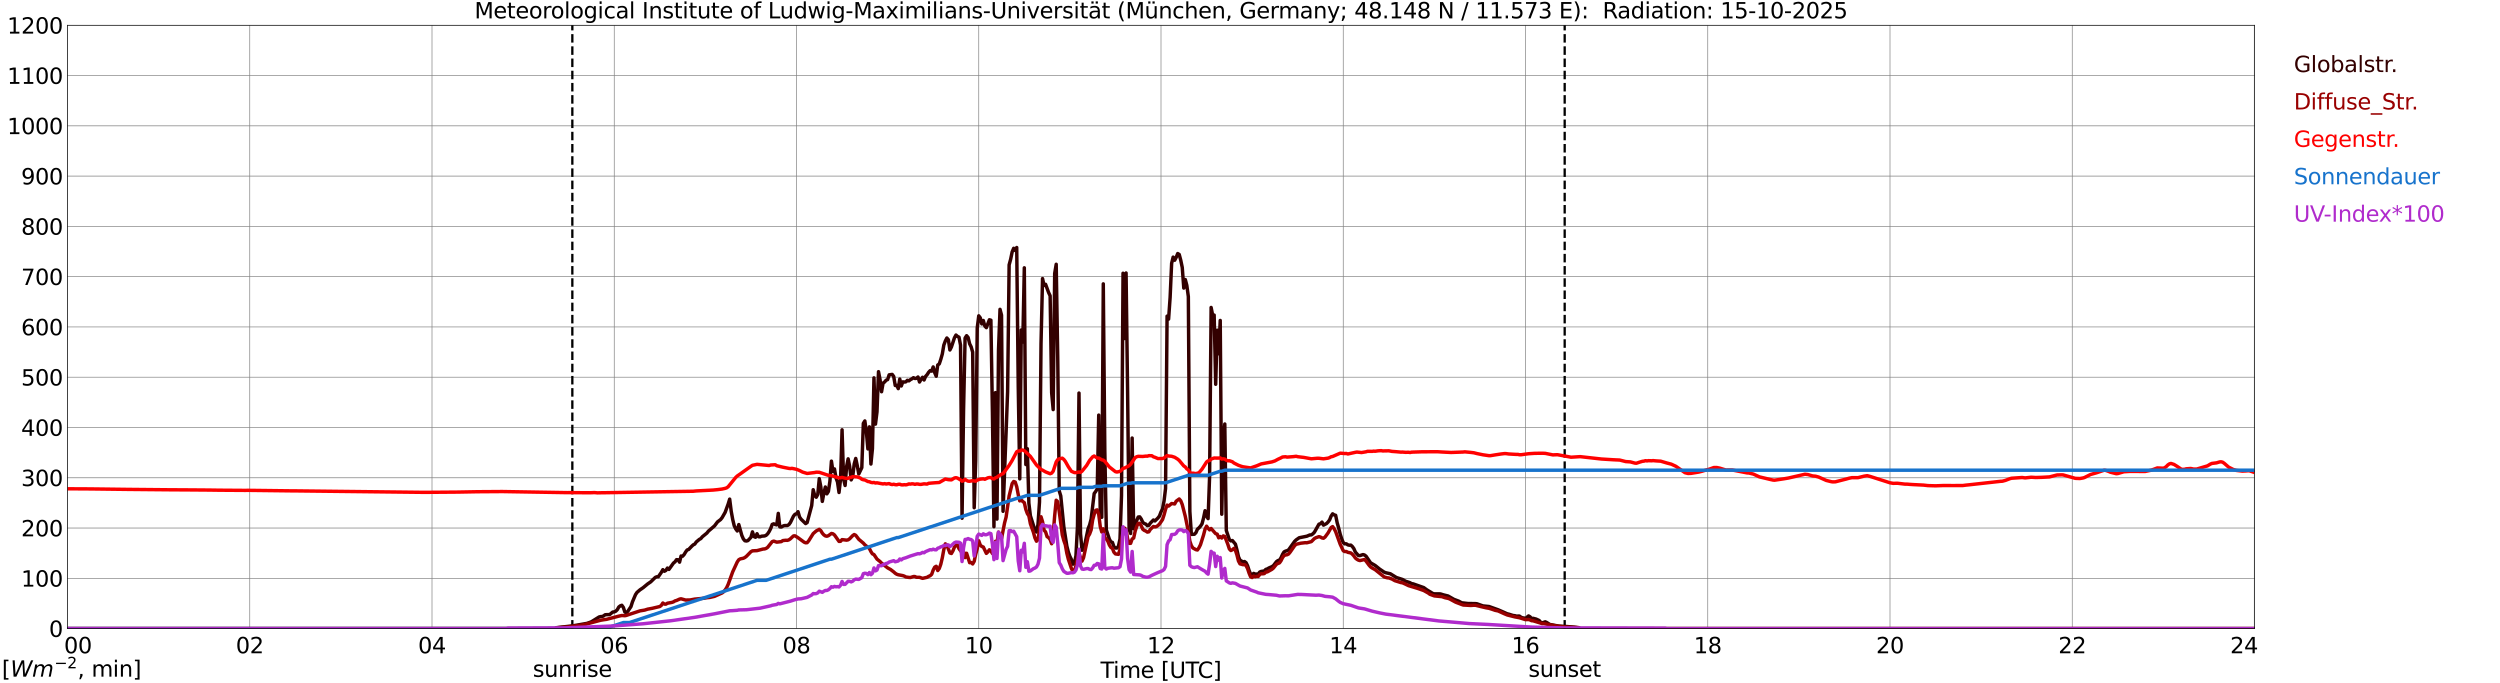 <?xml version="1.0" encoding="utf-8" standalone="no"?>
<!DOCTYPE svg PUBLIC "-//W3C//DTD SVG 1.1//EN"
  "http://www.w3.org/Graphics/SVG/1.1/DTD/svg11.dtd">
<svg xmlns:xlink="http://www.w3.org/1999/xlink" width="1085.4pt" height="296.64pt" viewBox="0 0 1085.4 296.64" xmlns="http://www.w3.org/2000/svg" version="1.1">
 <defs>
  <style type="text/css">*{stroke-linejoin: round; stroke-linecap: butt}</style>
 </defs>
 <g id="figure_1">
  <g id="patch_1">
   <path d="M 0 296.64 
L 1085.4 296.64 
L 1085.4 0 
L 0 0 
z
" style="fill: #ffffff"/>
  </g>
  <g id="axes_1">
   <g id="patch_2">
    <path d="M 29.306 272.909 
L 978.814 272.909 
L 978.814 10.976 
L 29.306 10.976 
z
" style="fill: #ffffff"/>
   </g>
   <g id="patch_3">
    <path d="M 978.814 272.909 
L 978.814 272.909 
L 978.814 10.976 
L 978.814 10.976 
z
" clip-path="url(#p400be19a8e)" style="fill: #d3d3d3; opacity: 0.25; stroke: #d3d3d3; stroke-linejoin: miter"/>
   </g>
   <g id="matplotlib.axis_1">
    <g id="xtick_1">
     <g id="line2d_1">
      <path d="M 29.306 272.909 
L 29.306 10.976 
" clip-path="url(#p400be19a8e)" style="fill: none; stroke: #808080; stroke-width: 0.3; stroke-linecap: square"/>
     </g>
     <g id="line2d_2"/>
     <g id="text_1">
      <!--    00 -->
      <g transform="translate(18.733 283.627) scale(0.095 -0.095)">
       <defs>
        <path id="DejaVuSans-20" transform="scale(0.016)"/>
        <path id="DejaVuSans-30" d="M 2034 4250 
Q 1547 4250 1301 3770 
Q 1056 3291 1056 2328 
Q 1056 1369 1301 889 
Q 1547 409 2034 409 
Q 2525 409 2770 889 
Q 3016 1369 3016 2328 
Q 3016 3291 2770 3770 
Q 2525 4250 2034 4250 
z
M 2034 4750 
Q 2819 4750 3233 4129 
Q 3647 3509 3647 2328 
Q 3647 1150 3233 529 
Q 2819 -91 2034 -91 
Q 1250 -91 836 529 
Q 422 1150 422 2328 
Q 422 3509 836 4129 
Q 1250 4750 2034 4750 
z
" transform="scale(0.016)"/>
       </defs>
       <use xlink:href="#DejaVuSans-20"/>
       <use xlink:href="#DejaVuSans-20" transform="translate(31.787 0)"/>
       <use xlink:href="#DejaVuSans-20" transform="translate(63.574 0)"/>
       <use xlink:href="#DejaVuSans-30" transform="translate(95.361 0)"/>
       <use xlink:href="#DejaVuSans-30" transform="translate(158.984 0)"/>
      </g>
     </g>
    </g>
    <g id="xtick_2">
     <g id="line2d_3">
      <path d="M 108.431 272.909 
L 108.431 10.976 
" clip-path="url(#p400be19a8e)" style="fill: none; stroke: #808080; stroke-width: 0.3; stroke-linecap: square"/>
     </g>
     <g id="line2d_4"/>
     <g id="text_2">
      <!-- 02 -->
      <g transform="translate(102.387 283.627) scale(0.095 -0.095)">
       <defs>
        <path id="DejaVuSans-32" d="M 1228 531 
L 3431 531 
L 3431 0 
L 469 0 
L 469 531 
Q 828 903 1448 1529 
Q 2069 2156 2228 2338 
Q 2531 2678 2651 2914 
Q 2772 3150 2772 3378 
Q 2772 3750 2511 3984 
Q 2250 4219 1831 4219 
Q 1534 4219 1204 4116 
Q 875 4013 500 3803 
L 500 4441 
Q 881 4594 1212 4672 
Q 1544 4750 1819 4750 
Q 2544 4750 2975 4387 
Q 3406 4025 3406 3419 
Q 3406 3131 3298 2873 
Q 3191 2616 2906 2266 
Q 2828 2175 2409 1742 
Q 1991 1309 1228 531 
z
" transform="scale(0.016)"/>
       </defs>
       <use xlink:href="#DejaVuSans-30"/>
       <use xlink:href="#DejaVuSans-32" transform="translate(63.623 0)"/>
      </g>
     </g>
    </g>
    <g id="xtick_3">
     <g id="line2d_5">
      <path d="M 187.557 272.909 
L 187.557 10.976 
" clip-path="url(#p400be19a8e)" style="fill: none; stroke: #808080; stroke-width: 0.3; stroke-linecap: square"/>
     </g>
     <g id="line2d_6"/>
     <g id="text_3">
      <!-- 04 -->
      <g transform="translate(181.513 283.627) scale(0.095 -0.095)">
       <defs>
        <path id="DejaVuSans-34" d="M 2419 4116 
L 825 1625 
L 2419 1625 
L 2419 4116 
z
M 2253 4666 
L 3047 4666 
L 3047 1625 
L 3713 1625 
L 3713 1100 
L 3047 1100 
L 3047 0 
L 2419 0 
L 2419 1100 
L 313 1100 
L 313 1709 
L 2253 4666 
z
" transform="scale(0.016)"/>
       </defs>
       <use xlink:href="#DejaVuSans-30"/>
       <use xlink:href="#DejaVuSans-34" transform="translate(63.623 0)"/>
      </g>
     </g>
    </g>
    <g id="xtick_4">
     <g id="line2d_7">
      <path d="M 266.683 272.909 
L 266.683 10.976 
" clip-path="url(#p400be19a8e)" style="fill: none; stroke: #808080; stroke-width: 0.3; stroke-linecap: square"/>
     </g>
     <g id="line2d_8"/>
     <g id="text_4">
      <!-- 06 -->
      <g transform="translate(260.638 283.627) scale(0.095 -0.095)">
       <defs>
        <path id="DejaVuSans-36" d="M 2113 2584 
Q 1688 2584 1439 2293 
Q 1191 2003 1191 1497 
Q 1191 994 1439 701 
Q 1688 409 2113 409 
Q 2538 409 2786 701 
Q 3034 994 3034 1497 
Q 3034 2003 2786 2293 
Q 2538 2584 2113 2584 
z
M 3366 4563 
L 3366 3988 
Q 3128 4100 2886 4159 
Q 2644 4219 2406 4219 
Q 1781 4219 1451 3797 
Q 1122 3375 1075 2522 
Q 1259 2794 1537 2939 
Q 1816 3084 2150 3084 
Q 2853 3084 3261 2657 
Q 3669 2231 3669 1497 
Q 3669 778 3244 343 
Q 2819 -91 2113 -91 
Q 1303 -91 875 529 
Q 447 1150 447 2328 
Q 447 3434 972 4092 
Q 1497 4750 2381 4750 
Q 2619 4750 2861 4703 
Q 3103 4656 3366 4563 
z
" transform="scale(0.016)"/>
       </defs>
       <use xlink:href="#DejaVuSans-30"/>
       <use xlink:href="#DejaVuSans-36" transform="translate(63.623 0)"/>
      </g>
     </g>
    </g>
    <g id="xtick_5">
     <g id="line2d_9">
      <path d="M 345.808 272.909 
L 345.808 10.976 
" clip-path="url(#p400be19a8e)" style="fill: none; stroke: #808080; stroke-width: 0.3; stroke-linecap: square"/>
     </g>
     <g id="line2d_10"/>
     <g id="text_5">
      <!-- 08 -->
      <g transform="translate(339.764 283.627) scale(0.095 -0.095)">
       <defs>
        <path id="DejaVuSans-38" d="M 2034 2216 
Q 1584 2216 1326 1975 
Q 1069 1734 1069 1313 
Q 1069 891 1326 650 
Q 1584 409 2034 409 
Q 2484 409 2743 651 
Q 3003 894 3003 1313 
Q 3003 1734 2745 1975 
Q 2488 2216 2034 2216 
z
M 1403 2484 
Q 997 2584 770 2862 
Q 544 3141 544 3541 
Q 544 4100 942 4425 
Q 1341 4750 2034 4750 
Q 2731 4750 3128 4425 
Q 3525 4100 3525 3541 
Q 3525 3141 3298 2862 
Q 3072 2584 2669 2484 
Q 3125 2378 3379 2068 
Q 3634 1759 3634 1313 
Q 3634 634 3220 271 
Q 2806 -91 2034 -91 
Q 1263 -91 848 271 
Q 434 634 434 1313 
Q 434 1759 690 2068 
Q 947 2378 1403 2484 
z
M 1172 3481 
Q 1172 3119 1398 2916 
Q 1625 2713 2034 2713 
Q 2441 2713 2670 2916 
Q 2900 3119 2900 3481 
Q 2900 3844 2670 4047 
Q 2441 4250 2034 4250 
Q 1625 4250 1398 4047 
Q 1172 3844 1172 3481 
z
" transform="scale(0.016)"/>
       </defs>
       <use xlink:href="#DejaVuSans-30"/>
       <use xlink:href="#DejaVuSans-38" transform="translate(63.623 0)"/>
      </g>
     </g>
    </g>
    <g id="xtick_6">
     <g id="line2d_11">
      <path d="M 424.934 272.909 
L 424.934 10.976 
" clip-path="url(#p400be19a8e)" style="fill: none; stroke: #808080; stroke-width: 0.3; stroke-linecap: square"/>
     </g>
     <g id="line2d_12"/>
     <g id="text_6">
      <!-- 10 -->
      <g transform="translate(418.89 283.627) scale(0.095 -0.095)">
       <defs>
        <path id="DejaVuSans-31" d="M 794 531 
L 1825 531 
L 1825 4091 
L 703 3866 
L 703 4441 
L 1819 4666 
L 2450 4666 
L 2450 531 
L 3481 531 
L 3481 0 
L 794 0 
L 794 531 
z
" transform="scale(0.016)"/>
       </defs>
       <use xlink:href="#DejaVuSans-31"/>
       <use xlink:href="#DejaVuSans-30" transform="translate(63.623 0)"/>
      </g>
     </g>
    </g>
    <g id="xtick_7">
     <g id="line2d_13">
      <path d="M 504.06 272.909 
L 504.06 10.976 
" clip-path="url(#p400be19a8e)" style="fill: none; stroke: #808080; stroke-width: 0.3; stroke-linecap: square"/>
     </g>
     <g id="line2d_14"/>
     <g id="text_7">
      <!-- 12 -->
      <g transform="translate(498.015 283.627) scale(0.095 -0.095)">
       <use xlink:href="#DejaVuSans-31"/>
       <use xlink:href="#DejaVuSans-32" transform="translate(63.623 0)"/>
      </g>
     </g>
    </g>
    <g id="xtick_8">
     <g id="line2d_15">
      <path d="M 583.185 272.909 
L 583.185 10.976 
" clip-path="url(#p400be19a8e)" style="fill: none; stroke: #808080; stroke-width: 0.3; stroke-linecap: square"/>
     </g>
     <g id="line2d_16"/>
     <g id="text_8">
      <!-- 14 -->
      <g transform="translate(577.141 283.627) scale(0.095 -0.095)">
       <use xlink:href="#DejaVuSans-31"/>
       <use xlink:href="#DejaVuSans-34" transform="translate(63.623 0)"/>
      </g>
     </g>
    </g>
    <g id="xtick_9">
     <g id="line2d_17">
      <path d="M 662.311 272.909 
L 662.311 10.976 
" clip-path="url(#p400be19a8e)" style="fill: none; stroke: #808080; stroke-width: 0.3; stroke-linecap: square"/>
     </g>
     <g id="line2d_18"/>
     <g id="text_9">
      <!-- 16 -->
      <g transform="translate(656.267 283.627) scale(0.095 -0.095)">
       <use xlink:href="#DejaVuSans-31"/>
       <use xlink:href="#DejaVuSans-36" transform="translate(63.623 0)"/>
      </g>
     </g>
    </g>
    <g id="xtick_10">
     <g id="line2d_19">
      <path d="M 741.437 272.909 
L 741.437 10.976 
" clip-path="url(#p400be19a8e)" style="fill: none; stroke: #808080; stroke-width: 0.3; stroke-linecap: square"/>
     </g>
     <g id="line2d_20"/>
     <g id="text_10">
      <!-- 18 -->
      <g transform="translate(735.392 283.627) scale(0.095 -0.095)">
       <use xlink:href="#DejaVuSans-31"/>
       <use xlink:href="#DejaVuSans-38" transform="translate(63.623 0)"/>
      </g>
     </g>
    </g>
    <g id="xtick_11">
     <g id="line2d_21">
      <path d="M 820.562 272.909 
L 820.562 10.976 
" clip-path="url(#p400be19a8e)" style="fill: none; stroke: #808080; stroke-width: 0.3; stroke-linecap: square"/>
     </g>
     <g id="line2d_22"/>
     <g id="text_11">
      <!-- 20 -->
      <g transform="translate(814.518 283.627) scale(0.095 -0.095)">
       <use xlink:href="#DejaVuSans-32"/>
       <use xlink:href="#DejaVuSans-30" transform="translate(63.623 0)"/>
      </g>
     </g>
    </g>
    <g id="xtick_12">
     <g id="line2d_23">
      <path d="M 899.688 272.909 
L 899.688 10.976 
" clip-path="url(#p400be19a8e)" style="fill: none; stroke: #808080; stroke-width: 0.3; stroke-linecap: square"/>
     </g>
     <g id="line2d_24"/>
     <g id="text_12">
      <!-- 22 -->
      <g transform="translate(893.644 283.627) scale(0.095 -0.095)">
       <use xlink:href="#DejaVuSans-32"/>
       <use xlink:href="#DejaVuSans-32" transform="translate(63.623 0)"/>
      </g>
     </g>
    </g>
    <g id="xtick_13">
     <g id="line2d_25">
      <path d="M 978.814 272.909 
L 978.814 10.976 
" clip-path="url(#p400be19a8e)" style="fill: none; stroke: #808080; stroke-width: 0.3; stroke-linecap: square"/>
     </g>
     <g id="line2d_26"/>
     <g id="text_13">
      <!-- 24    -->
      <g transform="translate(968.241 283.627) scale(0.095 -0.095)">
       <use xlink:href="#DejaVuSans-32"/>
       <use xlink:href="#DejaVuSans-34" transform="translate(63.623 0)"/>
       <use xlink:href="#DejaVuSans-20" transform="translate(127.246 0)"/>
       <use xlink:href="#DejaVuSans-20" transform="translate(159.033 0)"/>
       <use xlink:href="#DejaVuSans-20" transform="translate(190.82 0)"/>
      </g>
     </g>
    </g>
    <g id="text_14">
     <!-- Time [UTC] -->
     <g transform="translate(477.806 294.322) scale(0.095 -0.095)">
      <defs>
       <path id="DejaVuSans-54" d="M -19 4666 
L 3928 4666 
L 3928 4134 
L 2272 4134 
L 2272 0 
L 1638 0 
L 1638 4134 
L -19 4134 
L -19 4666 
z
" transform="scale(0.016)"/>
       <path id="DejaVuSans-69" d="M 603 3500 
L 1178 3500 
L 1178 0 
L 603 0 
L 603 3500 
z
M 603 4863 
L 1178 4863 
L 1178 4134 
L 603 4134 
L 603 4863 
z
" transform="scale(0.016)"/>
       <path id="DejaVuSans-6d" d="M 3328 2828 
Q 3544 3216 3844 3400 
Q 4144 3584 4550 3584 
Q 5097 3584 5394 3201 
Q 5691 2819 5691 2113 
L 5691 0 
L 5113 0 
L 5113 2094 
Q 5113 2597 4934 2840 
Q 4756 3084 4391 3084 
Q 3944 3084 3684 2787 
Q 3425 2491 3425 1978 
L 3425 0 
L 2847 0 
L 2847 2094 
Q 2847 2600 2669 2842 
Q 2491 3084 2119 3084 
Q 1678 3084 1418 2786 
Q 1159 2488 1159 1978 
L 1159 0 
L 581 0 
L 581 3500 
L 1159 3500 
L 1159 2956 
Q 1356 3278 1631 3431 
Q 1906 3584 2284 3584 
Q 2666 3584 2933 3390 
Q 3200 3197 3328 2828 
z
" transform="scale(0.016)"/>
       <path id="DejaVuSans-65" d="M 3597 1894 
L 3597 1613 
L 953 1613 
Q 991 1019 1311 708 
Q 1631 397 2203 397 
Q 2534 397 2845 478 
Q 3156 559 3463 722 
L 3463 178 
Q 3153 47 2828 -22 
Q 2503 -91 2169 -91 
Q 1331 -91 842 396 
Q 353 884 353 1716 
Q 353 2575 817 3079 
Q 1281 3584 2069 3584 
Q 2775 3584 3186 3129 
Q 3597 2675 3597 1894 
z
M 3022 2063 
Q 3016 2534 2758 2815 
Q 2500 3097 2075 3097 
Q 1594 3097 1305 2825 
Q 1016 2553 972 2059 
L 3022 2063 
z
" transform="scale(0.016)"/>
       <path id="DejaVuSans-5b" d="M 550 4863 
L 1875 4863 
L 1875 4416 
L 1125 4416 
L 1125 -397 
L 1875 -397 
L 1875 -844 
L 550 -844 
L 550 4863 
z
" transform="scale(0.016)"/>
       <path id="DejaVuSans-55" d="M 556 4666 
L 1191 4666 
L 1191 1831 
Q 1191 1081 1462 751 
Q 1734 422 2344 422 
Q 2950 422 3222 751 
Q 3494 1081 3494 1831 
L 3494 4666 
L 4128 4666 
L 4128 1753 
Q 4128 841 3676 375 
Q 3225 -91 2344 -91 
Q 1459 -91 1007 375 
Q 556 841 556 1753 
L 556 4666 
z
" transform="scale(0.016)"/>
       <path id="DejaVuSans-43" d="M 4122 4306 
L 4122 3641 
Q 3803 3938 3442 4084 
Q 3081 4231 2675 4231 
Q 1875 4231 1450 3742 
Q 1025 3253 1025 2328 
Q 1025 1406 1450 917 
Q 1875 428 2675 428 
Q 3081 428 3442 575 
Q 3803 722 4122 1019 
L 4122 359 
Q 3791 134 3420 21 
Q 3050 -91 2638 -91 
Q 1578 -91 968 557 
Q 359 1206 359 2328 
Q 359 3453 968 4101 
Q 1578 4750 2638 4750 
Q 3056 4750 3426 4639 
Q 3797 4528 4122 4306 
z
" transform="scale(0.016)"/>
       <path id="DejaVuSans-5d" d="M 1947 4863 
L 1947 -844 
L 622 -844 
L 622 -397 
L 1369 -397 
L 1369 4416 
L 622 4416 
L 622 4863 
L 1947 4863 
z
" transform="scale(0.016)"/>
      </defs>
      <use xlink:href="#DejaVuSans-54"/>
      <use xlink:href="#DejaVuSans-69" transform="translate(57.959 0)"/>
      <use xlink:href="#DejaVuSans-6d" transform="translate(85.742 0)"/>
      <use xlink:href="#DejaVuSans-65" transform="translate(183.154 0)"/>
      <use xlink:href="#DejaVuSans-20" transform="translate(244.678 0)"/>
      <use xlink:href="#DejaVuSans-5b" transform="translate(276.465 0)"/>
      <use xlink:href="#DejaVuSans-55" transform="translate(315.479 0)"/>
      <use xlink:href="#DejaVuSans-54" transform="translate(388.672 0)"/>
      <use xlink:href="#DejaVuSans-43" transform="translate(443.881 0)"/>
      <use xlink:href="#DejaVuSans-5d" transform="translate(513.705 0)"/>
     </g>
    </g>
   </g>
   <g id="matplotlib.axis_2">
    <g id="ytick_1">
     <g id="line2d_27">
      <path d="M 29.306 272.909 
L 978.814 272.909 
" clip-path="url(#p400be19a8e)" style="fill: none; stroke: #808080; stroke-width: 0.3; stroke-linecap: square"/>
     </g>
     <g id="line2d_28"/>
     <g id="text_15">
      <!-- 0 -->
      <g transform="translate(21.261 276.518) scale(0.095 -0.095)">
       <use xlink:href="#DejaVuSans-30"/>
      </g>
     </g>
    </g>
    <g id="ytick_2">
     <g id="line2d_29">
      <path d="M 29.306 251.081 
L 978.814 251.081 
" clip-path="url(#p400be19a8e)" style="fill: none; stroke: #808080; stroke-width: 0.3; stroke-linecap: square"/>
     </g>
     <g id="line2d_30"/>
     <g id="text_16">
      <!-- 100 -->
      <g transform="translate(9.173 254.69) scale(0.095 -0.095)">
       <use xlink:href="#DejaVuSans-31"/>
       <use xlink:href="#DejaVuSans-30" transform="translate(63.623 0)"/>
       <use xlink:href="#DejaVuSans-30" transform="translate(127.246 0)"/>
      </g>
     </g>
    </g>
    <g id="ytick_3">
     <g id="line2d_31">
      <path d="M 29.306 229.253 
L 978.814 229.253 
" clip-path="url(#p400be19a8e)" style="fill: none; stroke: #808080; stroke-width: 0.3; stroke-linecap: square"/>
     </g>
     <g id="line2d_32"/>
     <g id="text_17">
      <!-- 200 -->
      <g transform="translate(9.173 232.863) scale(0.095 -0.095)">
       <use xlink:href="#DejaVuSans-32"/>
       <use xlink:href="#DejaVuSans-30" transform="translate(63.623 0)"/>
       <use xlink:href="#DejaVuSans-30" transform="translate(127.246 0)"/>
      </g>
     </g>
    </g>
    <g id="ytick_4">
     <g id="line2d_33">
      <path d="M 29.306 207.426 
L 978.814 207.426 
" clip-path="url(#p400be19a8e)" style="fill: none; stroke: #808080; stroke-width: 0.3; stroke-linecap: square"/>
     </g>
     <g id="line2d_34"/>
     <g id="text_18">
      <!-- 300 -->
      <g transform="translate(9.173 211.035) scale(0.095 -0.095)">
       <defs>
        <path id="DejaVuSans-33" d="M 2597 2516 
Q 3050 2419 3304 2112 
Q 3559 1806 3559 1356 
Q 3559 666 3084 287 
Q 2609 -91 1734 -91 
Q 1441 -91 1130 -33 
Q 819 25 488 141 
L 488 750 
Q 750 597 1062 519 
Q 1375 441 1716 441 
Q 2309 441 2620 675 
Q 2931 909 2931 1356 
Q 2931 1769 2642 2001 
Q 2353 2234 1838 2234 
L 1294 2234 
L 1294 2753 
L 1863 2753 
Q 2328 2753 2575 2939 
Q 2822 3125 2822 3475 
Q 2822 3834 2567 4026 
Q 2313 4219 1838 4219 
Q 1578 4219 1281 4162 
Q 984 4106 628 3988 
L 628 4550 
Q 988 4650 1302 4700 
Q 1616 4750 1894 4750 
Q 2613 4750 3031 4423 
Q 3450 4097 3450 3541 
Q 3450 3153 3228 2886 
Q 3006 2619 2597 2516 
z
" transform="scale(0.016)"/>
       </defs>
       <use xlink:href="#DejaVuSans-33"/>
       <use xlink:href="#DejaVuSans-30" transform="translate(63.623 0)"/>
       <use xlink:href="#DejaVuSans-30" transform="translate(127.246 0)"/>
      </g>
     </g>
    </g>
    <g id="ytick_5">
     <g id="line2d_35">
      <path d="M 29.306 185.598 
L 978.814 185.598 
" clip-path="url(#p400be19a8e)" style="fill: none; stroke: #808080; stroke-width: 0.3; stroke-linecap: square"/>
     </g>
     <g id="line2d_36"/>
     <g id="text_19">
      <!-- 400 -->
      <g transform="translate(9.173 189.207) scale(0.095 -0.095)">
       <use xlink:href="#DejaVuSans-34"/>
       <use xlink:href="#DejaVuSans-30" transform="translate(63.623 0)"/>
       <use xlink:href="#DejaVuSans-30" transform="translate(127.246 0)"/>
      </g>
     </g>
    </g>
    <g id="ytick_6">
     <g id="line2d_37">
      <path d="M 29.306 163.77 
L 978.814 163.77 
" clip-path="url(#p400be19a8e)" style="fill: none; stroke: #808080; stroke-width: 0.3; stroke-linecap: square"/>
     </g>
     <g id="line2d_38"/>
     <g id="text_20">
      <!-- 500 -->
      <g transform="translate(9.173 167.379) scale(0.095 -0.095)">
       <defs>
        <path id="DejaVuSans-35" d="M 691 4666 
L 3169 4666 
L 3169 4134 
L 1269 4134 
L 1269 2991 
Q 1406 3038 1543 3061 
Q 1681 3084 1819 3084 
Q 2600 3084 3056 2656 
Q 3513 2228 3513 1497 
Q 3513 744 3044 326 
Q 2575 -91 1722 -91 
Q 1428 -91 1123 -41 
Q 819 9 494 109 
L 494 744 
Q 775 591 1075 516 
Q 1375 441 1709 441 
Q 2250 441 2565 725 
Q 2881 1009 2881 1497 
Q 2881 1984 2565 2268 
Q 2250 2553 1709 2553 
Q 1456 2553 1204 2497 
Q 953 2441 691 2322 
L 691 4666 
z
" transform="scale(0.016)"/>
       </defs>
       <use xlink:href="#DejaVuSans-35"/>
       <use xlink:href="#DejaVuSans-30" transform="translate(63.623 0)"/>
       <use xlink:href="#DejaVuSans-30" transform="translate(127.246 0)"/>
      </g>
     </g>
    </g>
    <g id="ytick_7">
     <g id="line2d_39">
      <path d="M 29.306 141.942 
L 978.814 141.942 
" clip-path="url(#p400be19a8e)" style="fill: none; stroke: #808080; stroke-width: 0.3; stroke-linecap: square"/>
     </g>
     <g id="line2d_40"/>
     <g id="text_21">
      <!-- 600 -->
      <g transform="translate(9.173 145.551) scale(0.095 -0.095)">
       <use xlink:href="#DejaVuSans-36"/>
       <use xlink:href="#DejaVuSans-30" transform="translate(63.623 0)"/>
       <use xlink:href="#DejaVuSans-30" transform="translate(127.246 0)"/>
      </g>
     </g>
    </g>
    <g id="ytick_8">
     <g id="line2d_41">
      <path d="M 29.306 120.114 
L 978.814 120.114 
" clip-path="url(#p400be19a8e)" style="fill: none; stroke: #808080; stroke-width: 0.3; stroke-linecap: square"/>
     </g>
     <g id="line2d_42"/>
     <g id="text_22">
      <!-- 700 -->
      <g transform="translate(9.173 123.724) scale(0.095 -0.095)">
       <defs>
        <path id="DejaVuSans-37" d="M 525 4666 
L 3525 4666 
L 3525 4397 
L 1831 0 
L 1172 0 
L 2766 4134 
L 525 4134 
L 525 4666 
z
" transform="scale(0.016)"/>
       </defs>
       <use xlink:href="#DejaVuSans-37"/>
       <use xlink:href="#DejaVuSans-30" transform="translate(63.623 0)"/>
       <use xlink:href="#DejaVuSans-30" transform="translate(127.246 0)"/>
      </g>
     </g>
    </g>
    <g id="ytick_9">
     <g id="line2d_43">
      <path d="M 29.306 98.287 
L 978.814 98.287 
" clip-path="url(#p400be19a8e)" style="fill: none; stroke: #808080; stroke-width: 0.3; stroke-linecap: square"/>
     </g>
     <g id="line2d_44"/>
     <g id="text_23">
      <!-- 800 -->
      <g transform="translate(9.173 101.896) scale(0.095 -0.095)">
       <use xlink:href="#DejaVuSans-38"/>
       <use xlink:href="#DejaVuSans-30" transform="translate(63.623 0)"/>
       <use xlink:href="#DejaVuSans-30" transform="translate(127.246 0)"/>
      </g>
     </g>
    </g>
    <g id="ytick_10">
     <g id="line2d_45">
      <path d="M 29.306 76.459 
L 978.814 76.459 
" clip-path="url(#p400be19a8e)" style="fill: none; stroke: #808080; stroke-width: 0.3; stroke-linecap: square"/>
     </g>
     <g id="line2d_46"/>
     <g id="text_24">
      <!-- 900 -->
      <g transform="translate(9.173 80.068) scale(0.095 -0.095)">
       <defs>
        <path id="DejaVuSans-39" d="M 703 97 
L 703 672 
Q 941 559 1184 500 
Q 1428 441 1663 441 
Q 2288 441 2617 861 
Q 2947 1281 2994 2138 
Q 2813 1869 2534 1725 
Q 2256 1581 1919 1581 
Q 1219 1581 811 2004 
Q 403 2428 403 3163 
Q 403 3881 828 4315 
Q 1253 4750 1959 4750 
Q 2769 4750 3195 4129 
Q 3622 3509 3622 2328 
Q 3622 1225 3098 567 
Q 2575 -91 1691 -91 
Q 1453 -91 1209 -44 
Q 966 3 703 97 
z
M 1959 2075 
Q 2384 2075 2632 2365 
Q 2881 2656 2881 3163 
Q 2881 3666 2632 3958 
Q 2384 4250 1959 4250 
Q 1534 4250 1286 3958 
Q 1038 3666 1038 3163 
Q 1038 2656 1286 2365 
Q 1534 2075 1959 2075 
z
" transform="scale(0.016)"/>
       </defs>
       <use xlink:href="#DejaVuSans-39"/>
       <use xlink:href="#DejaVuSans-30" transform="translate(63.623 0)"/>
       <use xlink:href="#DejaVuSans-30" transform="translate(127.246 0)"/>
      </g>
     </g>
    </g>
    <g id="ytick_11">
     <g id="line2d_47">
      <path d="M 29.306 54.631 
L 978.814 54.631 
" clip-path="url(#p400be19a8e)" style="fill: none; stroke: #808080; stroke-width: 0.3; stroke-linecap: square"/>
     </g>
     <g id="line2d_48"/>
     <g id="text_25">
      <!-- 1000 -->
      <g transform="translate(3.128 58.24) scale(0.095 -0.095)">
       <use xlink:href="#DejaVuSans-31"/>
       <use xlink:href="#DejaVuSans-30" transform="translate(63.623 0)"/>
       <use xlink:href="#DejaVuSans-30" transform="translate(127.246 0)"/>
       <use xlink:href="#DejaVuSans-30" transform="translate(190.869 0)"/>
      </g>
     </g>
    </g>
    <g id="ytick_12">
     <g id="line2d_49">
      <path d="M 29.306 32.803 
L 978.814 32.803 
" clip-path="url(#p400be19a8e)" style="fill: none; stroke: #808080; stroke-width: 0.3; stroke-linecap: square"/>
     </g>
     <g id="line2d_50"/>
     <g id="text_26">
      <!-- 1100 -->
      <g transform="translate(3.128 36.413) scale(0.095 -0.095)">
       <use xlink:href="#DejaVuSans-31"/>
       <use xlink:href="#DejaVuSans-31" transform="translate(63.623 0)"/>
       <use xlink:href="#DejaVuSans-30" transform="translate(127.246 0)"/>
       <use xlink:href="#DejaVuSans-30" transform="translate(190.869 0)"/>
      </g>
     </g>
    </g>
    <g id="ytick_13">
     <g id="line2d_51">
      <path d="M 29.306 10.976 
L 978.814 10.976 
" clip-path="url(#p400be19a8e)" style="fill: none; stroke: #808080; stroke-width: 0.3; stroke-linecap: square"/>
     </g>
     <g id="line2d_52"/>
     <g id="text_27">
      <!-- 1200 -->
      <g transform="translate(3.128 14.585) scale(0.095 -0.095)">
       <use xlink:href="#DejaVuSans-31"/>
       <use xlink:href="#DejaVuSans-32" transform="translate(63.623 0)"/>
       <use xlink:href="#DejaVuSans-30" transform="translate(127.246 0)"/>
       <use xlink:href="#DejaVuSans-30" transform="translate(190.869 0)"/>
      </g>
     </g>
    </g>
   </g>
   <g id="line2d_53">
    <path d="M 248.484 272.909 
L 248.484 10.976 
" clip-path="url(#p400be19a8e)" style="fill: none; stroke-dasharray: 3.7,1.6; stroke-dashoffset: 0; stroke: #000000"/>
   </g>
   <g id="line2d_54">
    <path d="M 679.323 272.909 
L 679.323 10.976 
" clip-path="url(#p400be19a8e)" style="fill: none; stroke-dasharray: 3.7,1.6; stroke-dashoffset: 0; stroke: #000000"/>
   </g>
   <g id="line2d_55">
    <path d="M 29.306 272.909 
L 240.967 272.909 
L 241.626 272.514 
L 248.88 271.686 
L 254.814 270.656 
L 256.133 270.2 
L 256.792 269.929 
L 260.089 267.871 
L 260.748 267.701 
L 261.408 267.668 
L 262.067 267.397 
L 262.726 266.891 
L 264.705 266.806 
L 266.023 265.727 
L 266.683 265.66 
L 267.342 265.354 
L 268.002 264.697 
L 268.661 263.532 
L 269.32 263.025 
L 269.98 262.789 
L 270.639 263.735 
L 271.298 265.743 
L 271.958 266.046 
L 272.617 265.339 
L 273.936 263.364 
L 274.595 261.286 
L 275.914 258.164 
L 276.573 257.184 
L 277.892 256.053 
L 279.211 255.158 
L 281.189 253.521 
L 282.508 252.626 
L 284.486 250.701 
L 285.145 250.415 
L 285.805 250.398 
L 287.124 248.508 
L 287.783 247.327 
L 288.442 248.019 
L 289.102 247.663 
L 289.761 246.633 
L 290.42 247.224 
L 292.399 244.456 
L 293.058 243.932 
L 293.717 242.987 
L 294.377 243.02 
L 295.036 244.068 
L 295.696 241.4 
L 296.355 241.486 
L 297.014 240.759 
L 297.674 239.645 
L 298.333 238.766 
L 298.992 238.548 
L 300.311 237.164 
L 300.971 236.555 
L 301.63 236.234 
L 302.289 235.306 
L 303.608 234.193 
L 304.267 233.837 
L 304.927 233.045 
L 306.905 231.423 
L 307.564 230.596 
L 310.202 228.334 
L 311.521 226.577 
L 312.839 225.582 
L 313.499 224.755 
L 314.818 222.458 
L 316.136 218.846 
L 316.796 216.702 
L 317.455 221.919 
L 318.114 225.532 
L 318.774 228.284 
L 319.433 229.633 
L 320.093 230.528 
L 320.752 227.743 
L 322.071 232.471 
L 322.73 233.972 
L 323.39 234.765 
L 324.049 234.885 
L 324.708 234.715 
L 326.027 233.298 
L 326.686 230.917 
L 327.346 232.96 
L 328.005 233.263 
L 328.665 231.726 
L 329.324 233.027 
L 329.983 233.078 
L 330.643 232.792 
L 331.961 232.689 
L 332.621 232.403 
L 333.28 231.761 
L 333.94 230.766 
L 334.599 229.482 
L 335.258 227.675 
L 335.918 227.422 
L 336.577 227.725 
L 337.236 227.878 
L 337.896 222.897 
L 338.555 228.738 
L 339.215 228.823 
L 339.874 228.435 
L 340.533 228.182 
L 341.852 228.164 
L 342.512 227.76 
L 343.171 226.848 
L 344.49 224.098 
L 345.149 223.286 
L 345.808 223.085 
L 346.468 222.155 
L 347.127 224.451 
L 347.787 225.414 
L 349.105 226.68 
L 349.765 227.322 
L 350.424 226.883 
L 352.402 219.505 
L 353.062 212.618 
L 353.721 215.133 
L 354.38 215.875 
L 355.04 214.694 
L 355.699 207.805 
L 356.359 211.335 
L 357.018 217.682 
L 357.677 214.17 
L 358.337 211.435 
L 358.996 214.406 
L 359.655 213.36 
L 360.315 208.903 
L 360.974 200.209 
L 361.634 204.666 
L 362.293 203.586 
L 362.952 207.484 
L 363.612 209.274 
L 364.271 213.817 
L 364.93 208.043 
L 365.59 186.604 
L 366.249 208.008 
L 366.909 210.778 
L 367.568 202.523 
L 368.227 199.214 
L 368.887 202.488 
L 369.546 208.347 
L 370.206 206.978 
L 370.865 201.425 
L 371.524 199.044 
L 372.184 202.134 
L 372.843 205.78 
L 374.162 203.029 
L 374.821 183.817 
L 375.481 182.754 
L 376.14 187.481 
L 376.799 194.892 
L 377.459 185.321 
L 378.118 201.458 
L 378.777 194.807 
L 379.437 164.049 
L 380.096 184.137 
L 380.756 178.803 
L 381.415 161.365 
L 382.074 164.776 
L 382.734 170.076 
L 383.393 166.328 
L 384.053 165.855 
L 384.712 165.08 
L 385.371 164.809 
L 386.031 162.748 
L 387.349 162.548 
L 388.009 163.425 
L 388.668 167.358 
L 389.328 167.291 
L 389.987 168.725 
L 390.646 164.573 
L 391.306 167.577 
L 391.965 165.789 
L 392.624 165.872 
L 393.284 165.789 
L 393.943 165.112 
L 394.603 165.348 
L 395.262 164.826 
L 395.921 164.471 
L 396.581 163.982 
L 397.24 164.335 
L 397.899 164.235 
L 398.559 163.678 
L 399.218 165.855 
L 399.878 164.709 
L 400.537 163.796 
L 401.196 164.977 
L 401.856 163.408 
L 402.515 162.666 
L 403.175 161.635 
L 403.834 160.926 
L 404.493 161.129 
L 405.153 159.306 
L 405.812 161.803 
L 406.471 163.34 
L 407.131 158.461 
L 407.79 158.005 
L 408.45 156.03 
L 409.109 153.701 
L 409.768 149.835 
L 410.428 148.028 
L 411.087 146.747 
L 411.746 147.489 
L 412.406 151.946 
L 413.065 150.662 
L 414.384 146.661 
L 415.043 145.463 
L 415.703 146.055 
L 416.362 146.391 
L 417.022 149.835 
L 417.681 224.993 
L 418.34 178.061 
L 419 146.779 
L 419.659 145.749 
L 420.318 146.526 
L 420.978 149.261 
L 421.637 150.595 
L 422.297 152.891 
L 422.956 220.433 
L 423.615 200.006 
L 424.275 142.39 
L 424.934 137.123 
L 425.593 137.985 
L 426.253 140.635 
L 426.912 139.148 
L 427.572 141.547 
L 428.231 142.254 
L 429.55 138.827 
L 430.209 139.03 
L 430.869 179.041 
L 431.528 228.673 
L 432.187 170.465 
L 432.847 225.364 
L 433.506 152.182 
L 434.165 134.305 
L 434.825 136.837 
L 435.484 221.987 
L 436.803 187.75 
L 437.462 170.059 
L 438.122 115.009 
L 438.781 112.56 
L 439.44 109.353 
L 440.1 107.799 
L 440.759 108.762 
L 441.419 107.463 
L 442.078 167.83 
L 442.737 207.908 
L 443.397 143.252 
L 444.056 148.534 
L 444.716 116.275 
L 445.375 201.678 
L 446.034 194.824 
L 446.694 218.442 
L 447.353 223.927 
L 449.331 230.192 
L 449.991 230.967 
L 450.65 227.725 
L 451.309 217.936 
L 451.969 149.161 
L 452.628 120.95 
L 453.287 123.939 
L 453.947 123.432 
L 455.266 127.012 
L 455.925 128.429 
L 456.584 170.515 
L 457.244 177.825 
L 457.903 118.707 
L 458.563 114.738 
L 459.222 155.187 
L 459.881 213.157 
L 460.541 215.301 
L 461.859 228.605 
L 463.178 237.096 
L 463.838 239.713 
L 464.497 241.553 
L 465.156 242.885 
L 465.816 244.945 
L 466.475 244.675 
L 467.134 241.215 
L 467.794 228.553 
L 468.453 170.65 
L 469.113 231.726 
L 469.772 238.901 
L 470.431 238.259 
L 471.091 235.863 
L 472.409 229.55 
L 473.069 227.896 
L 473.728 225.364 
L 475.047 214.271 
L 475.706 213.378 
L 476.366 212.263 
L 477.025 180.222 
L 477.685 222.257 
L 478.344 224.587 
L 479.003 123.247 
L 479.663 195.634 
L 480.322 230.072 
L 481.641 234.058 
L 482.3 235.256 
L 482.96 235.474 
L 483.619 237.349 
L 484.278 237.923 
L 484.938 237.923 
L 485.597 237.111 
L 486.256 234.005 
L 486.916 215.166 
L 487.575 118.639 
L 488.235 146.965 
L 488.894 118.519 
L 489.553 169.722 
L 490.213 229.768 
L 490.872 231.608 
L 491.532 190.182 
L 492.191 229.565 
L 492.85 227.49 
L 494.169 224.469 
L 494.828 224.401 
L 495.488 225.346 
L 496.147 226.78 
L 496.807 227.304 
L 497.466 227.54 
L 498.125 228.216 
L 498.785 228.064 
L 499.444 227.101 
L 500.763 225.767 
L 501.422 226.173 
L 502.741 224.89 
L 503.4 224.012 
L 504.06 222.257 
L 504.719 220.957 
L 505.379 217.547 
L 506.038 212.077 
L 506.697 137.258 
L 507.357 138.541 
L 508.016 129.173 
L 508.675 114.35 
L 509.335 111.632 
L 509.994 112.983 
L 510.654 111.733 
L 511.313 110.08 
L 511.972 110.484 
L 512.632 112.966 
L 513.291 116.157 
L 513.95 125.069 
L 514.61 121.374 
L 515.269 123.888 
L 515.929 128.784 
L 516.588 222.037 
L 517.247 232.014 
L 518.566 231.947 
L 519.226 231.255 
L 519.885 229.736 
L 520.544 229.179 
L 521.204 228.435 
L 521.863 227.439 
L 522.522 224.94 
L 523.182 221.734 
L 523.841 224.098 
L 524.501 225.161 
L 525.16 206.777 
L 525.819 133.493 
L 526.479 136.837 
L 527.138 136.787 
L 527.797 166.835 
L 528.457 143.352 
L 529.116 153.6 
L 529.776 139.133 
L 530.435 223.253 
L 531.094 190.705 
L 531.754 184.087 
L 532.413 230.31 
L 533.732 234.276 
L 534.391 234.832 
L 535.051 234.682 
L 536.369 236.251 
L 537.029 238.733 
L 537.688 241.704 
L 538.348 243.19 
L 539.666 243.965 
L 540.326 243.797 
L 540.985 244.286 
L 541.644 245.637 
L 542.304 247.68 
L 542.963 249.285 
L 543.623 249.553 
L 544.282 248.946 
L 544.941 249.25 
L 546.26 249.217 
L 546.919 248.355 
L 547.579 248.086 
L 548.898 247.899 
L 549.557 247.207 
L 550.216 247.006 
L 550.876 246.6 
L 552.195 246.026 
L 552.854 245.587 
L 554.173 243.865 
L 554.832 243.376 
L 555.491 243.206 
L 556.151 242.193 
L 556.81 240.726 
L 557.47 239.628 
L 558.129 239.272 
L 558.788 239.087 
L 559.448 238.733 
L 560.766 236.876 
L 562.085 235.035 
L 562.745 234.394 
L 564.063 233.466 
L 567.36 232.807 
L 568.679 232.25 
L 569.338 232.233 
L 569.998 231.761 
L 570.657 231.069 
L 572.635 227.575 
L 573.295 227.404 
L 573.954 226.68 
L 574.613 227.996 
L 575.932 227.304 
L 576.592 226.63 
L 577.251 225.735 
L 577.91 224.08 
L 578.57 223.085 
L 579.229 223.539 
L 579.889 223.724 
L 580.548 226.983 
L 581.207 229.262 
L 581.867 231.964 
L 582.526 233.972 
L 583.185 235.577 
L 583.845 236.116 
L 584.504 236.083 
L 585.164 236.555 
L 585.823 236.707 
L 586.482 236.673 
L 587.142 237.282 
L 587.801 238.209 
L 588.46 239.728 
L 589.779 241.197 
L 590.439 241.215 
L 591.757 240.776 
L 592.417 240.962 
L 593.076 241.468 
L 595.054 244.354 
L 597.032 245.502 
L 599.011 247.089 
L 600.989 248.422 
L 601.648 248.66 
L 603.626 249.099 
L 606.264 250.736 
L 608.901 251.579 
L 610.22 252.341 
L 611.539 252.762 
L 612.198 252.998 
L 612.858 253.404 
L 613.517 253.486 
L 618.133 255.108 
L 619.451 256.071 
L 622.089 257.673 
L 622.748 257.843 
L 624.726 257.826 
L 625.386 257.861 
L 626.705 258.265 
L 628.683 258.753 
L 631.32 260.257 
L 633.298 260.982 
L 634.617 261.709 
L 637.255 262.012 
L 640.552 262.063 
L 641.211 262.13 
L 643.848 263.06 
L 646.486 263.329 
L 650.442 264.747 
L 652.42 265.607 
L 654.399 266.502 
L 655.058 266.638 
L 656.377 267.061 
L 657.036 267.247 
L 657.695 267.314 
L 658.355 267.5 
L 659.674 267.465 
L 660.333 267.954 
L 660.992 268.242 
L 661.652 268.31 
L 662.311 268.545 
L 663.63 267.415 
L 664.289 267.786 
L 664.949 268.528 
L 665.608 268.445 
L 666.927 268.781 
L 668.246 269.39 
L 668.905 270.183 
L 669.564 270.436 
L 670.883 269.964 
L 671.542 270.268 
L 672.861 271.112 
L 676.817 271.837 
L 678.136 271.905 
L 680.114 272.007 
L 682.092 272.158 
L 683.411 272.276 
L 685.389 272.564 
L 686.049 272.909 
L 978.154 272.909 
L 978.154 272.909 
" clip-path="url(#p400be19a8e)" style="fill: none; stroke: #330000; stroke-width: 1.5; stroke-linecap: square"/>
   </g>
   <g id="line2d_56">
    <path d="M 29.306 272.909 
L 240.967 272.909 
L 241.626 272.56 
L 246.901 272.147 
L 248.22 271.916 
L 250.858 271.641 
L 253.495 271.228 
L 260.748 269.296 
L 262.067 269.067 
L 263.386 268.884 
L 268.661 267.504 
L 269.98 267.229 
L 271.298 267.321 
L 271.958 267.183 
L 273.277 266.725 
L 277.892 265.208 
L 279.87 264.885 
L 281.189 264.472 
L 283.167 264.106 
L 286.464 263.324 
L 287.124 262.818 
L 287.783 261.807 
L 288.442 262.266 
L 289.102 262.311 
L 289.761 261.899 
L 291.739 261.532 
L 292.399 261.301 
L 293.058 260.888 
L 293.717 260.705 
L 295.036 260.107 
L 295.696 259.969 
L 297.674 260.519 
L 299.652 260.474 
L 301.63 260.107 
L 305.586 259.74 
L 306.905 259.509 
L 308.224 259.371 
L 310.202 258.913 
L 313.499 257.442 
L 314.158 256.935 
L 314.818 256.154 
L 315.477 255.143 
L 316.136 253.72 
L 318.114 248.25 
L 320.093 243.976 
L 320.752 243.011 
L 321.411 242.645 
L 322.73 242.37 
L 323.39 242.047 
L 324.049 241.542 
L 326.027 239.519 
L 326.686 239.152 
L 328.665 239.06 
L 331.302 238.371 
L 331.961 238.325 
L 332.621 238.096 
L 333.28 237.635 
L 335.258 235.153 
L 335.918 234.924 
L 337.236 235.385 
L 339.215 235.153 
L 339.874 234.695 
L 341.193 234.557 
L 341.852 234.603 
L 342.512 234.372 
L 343.171 233.914 
L 344.49 232.674 
L 345.149 232.626 
L 346.468 233.453 
L 349.105 235.385 
L 349.765 235.66 
L 350.424 235.614 
L 351.083 234.832 
L 353.062 231.661 
L 354.38 230.513 
L 355.699 229.823 
L 356.359 230.375 
L 357.018 231.478 
L 357.677 232.213 
L 358.337 232.674 
L 358.996 232.811 
L 359.655 232.58 
L 360.974 231.615 
L 361.634 231.753 
L 362.293 232.259 
L 364.271 235.062 
L 364.93 235.016 
L 365.59 234.28 
L 367.568 234.512 
L 368.227 234.372 
L 368.887 233.914 
L 370.206 232.534 
L 370.865 232.076 
L 371.524 232.396 
L 372.843 234.143 
L 374.821 235.797 
L 375.481 236.533 
L 377.459 238.142 
L 378.118 239.473 
L 378.777 240.484 
L 379.437 240.761 
L 380.756 242.736 
L 382.074 243.793 
L 382.734 244.483 
L 385.371 246.55 
L 386.69 247.285 
L 388.009 248.296 
L 388.668 248.894 
L 389.328 249.309 
L 389.987 249.538 
L 391.965 249.905 
L 392.624 250.136 
L 393.284 250.503 
L 394.603 250.686 
L 395.262 250.732 
L 396.581 250.319 
L 397.24 250.319 
L 397.899 250.64 
L 399.218 250.64 
L 400.537 251.101 
L 402.515 250.64 
L 403.175 250.228 
L 403.834 249.95 
L 404.493 249.354 
L 405.153 247.517 
L 405.812 246.229 
L 406.471 245.862 
L 407.131 247.7 
L 407.79 246.827 
L 408.45 244.989 
L 409.109 242.184 
L 409.768 238.6 
L 410.428 236.118 
L 411.087 236.625 
L 412.406 240.071 
L 413.065 240.3 
L 413.725 239.152 
L 414.384 237.543 
L 415.043 236.625 
L 415.703 236.716 
L 416.362 238.233 
L 417.681 239.979 
L 418.34 239.519 
L 419 242.092 
L 419.659 240.209 
L 420.978 244.299 
L 421.637 244.207 
L 422.297 244.849 
L 422.956 243.701 
L 423.615 240.623 
L 424.275 238.187 
L 424.934 234.787 
L 425.593 236.625 
L 426.253 237.268 
L 426.912 237.498 
L 428.231 240.254 
L 428.89 239.611 
L 429.55 238.692 
L 430.209 239.198 
L 430.869 240.3 
L 431.528 238.831 
L 432.187 235.016 
L 432.847 235.843 
L 433.506 231.019 
L 434.165 232.765 
L 434.825 233.822 
L 436.144 227.02 
L 436.803 224.538 
L 438.122 215.349 
L 439.44 209.973 
L 440.1 209.052 
L 440.759 209.283 
L 441.419 211.304 
L 442.078 214.751 
L 442.737 217.462 
L 443.397 217.049 
L 444.056 217.737 
L 444.716 218.243 
L 445.375 221.184 
L 446.034 222.976 
L 446.694 223.988 
L 447.353 227.387 
L 448.672 231.111 
L 449.331 233.547 
L 449.991 234.97 
L 450.65 234.326 
L 451.309 229.915 
L 451.969 224.355 
L 452.628 226.514 
L 453.287 230.192 
L 453.947 230.927 
L 454.606 232.995 
L 455.266 233.407 
L 455.925 234.234 
L 456.584 236.072 
L 457.244 231.984 
L 457.903 223.803 
L 458.563 217.187 
L 459.222 217.831 
L 459.881 222.148 
L 461.2 232.213 
L 461.859 234.649 
L 462.519 236.533 
L 463.178 240.209 
L 463.838 242.828 
L 465.156 246.781 
L 465.816 248.067 
L 466.475 247.792 
L 467.134 245.585 
L 467.794 242.461 
L 468.453 240.071 
L 469.113 242.138 
L 469.772 243.609 
L 470.431 242.138 
L 472.409 232.949 
L 473.069 231.846 
L 473.728 230.054 
L 474.388 225.735 
L 475.047 223.299 
L 475.706 221.552 
L 476.366 221.369 
L 477.025 223.345 
L 477.685 228.583 
L 478.344 230.973 
L 479.003 229.594 
L 479.663 233.407 
L 480.322 234.051 
L 480.981 234.97 
L 481.641 236.625 
L 482.3 237.681 
L 482.96 238.096 
L 483.619 239.75 
L 484.278 240.484 
L 485.597 240.669 
L 486.256 238.508 
L 486.916 234.326 
L 487.575 231.157 
L 488.235 229.273 
L 488.894 229.96 
L 489.553 233.868 
L 490.213 235.889 
L 490.872 235.889 
L 491.532 234.005 
L 492.191 233.593 
L 492.85 230.604 
L 493.51 228.537 
L 494.169 227.204 
L 494.828 227.204 
L 495.488 228.308 
L 496.147 229.777 
L 496.807 230.284 
L 497.466 230.559 
L 498.125 231.019 
L 498.785 230.879 
L 499.444 229.823 
L 500.763 228.583 
L 501.422 228.767 
L 502.082 228.629 
L 502.741 228.168 
L 503.4 227.527 
L 504.719 225.595 
L 505.379 223.574 
L 506.038 221.138 
L 506.697 219.3 
L 507.357 219.715 
L 508.675 218.61 
L 509.994 218.796 
L 510.654 217.599 
L 511.972 216.635 
L 512.632 217.416 
L 513.291 219.071 
L 514.61 224.218 
L 515.929 230.742 
L 516.588 234.97 
L 517.247 236.9 
L 517.907 237.912 
L 519.226 238.646 
L 519.885 238.785 
L 520.544 237.818 
L 521.204 236.487 
L 522.522 232.305 
L 523.182 229.777 
L 523.841 228.446 
L 524.501 229.365 
L 525.16 230.054 
L 525.819 229.456 
L 527.797 231.707 
L 528.457 231.892 
L 529.116 233.499 
L 529.776 232.949 
L 530.435 233.593 
L 531.094 232.674 
L 531.754 232.903 
L 533.073 236.304 
L 533.732 238.325 
L 534.391 239.015 
L 535.051 238.692 
L 535.71 238.096 
L 536.369 238.923 
L 537.029 240.944 
L 537.688 243.564 
L 538.348 244.803 
L 539.666 245.172 
L 540.326 245.126 
L 540.985 245.539 
L 541.644 246.873 
L 542.304 248.848 
L 542.963 250.411 
L 543.623 250.732 
L 544.282 250.088 
L 544.941 250.411 
L 545.601 250.228 
L 546.26 250.273 
L 546.919 249.446 
L 547.579 249.077 
L 548.238 249.123 
L 548.898 249.031 
L 549.557 248.39 
L 550.216 248.296 
L 551.535 247.562 
L 552.195 247.194 
L 552.854 246.643 
L 554.173 244.989 
L 554.832 244.62 
L 555.491 244.391 
L 556.151 243.472 
L 556.81 242.138 
L 557.47 241.219 
L 558.129 240.944 
L 558.788 240.853 
L 559.448 240.532 
L 560.107 239.75 
L 562.085 236.9 
L 562.745 236.304 
L 564.723 235.843 
L 566.701 235.614 
L 567.36 235.66 
L 569.338 235.153 
L 570.657 233.822 
L 571.317 233.453 
L 572.635 232.995 
L 573.295 233.178 
L 573.954 233.547 
L 574.613 233.684 
L 575.273 233.178 
L 576.592 231.386 
L 577.91 229.042 
L 578.57 228.629 
L 579.229 229.548 
L 579.889 230.834 
L 581.867 236.304 
L 583.185 239.106 
L 583.845 239.473 
L 584.504 239.427 
L 585.164 239.796 
L 586.482 240.071 
L 587.142 240.623 
L 587.801 241.357 
L 588.46 242.278 
L 589.12 242.828 
L 589.779 243.197 
L 590.439 243.38 
L 592.417 242.92 
L 593.076 243.609 
L 594.395 245.401 
L 595.054 246.137 
L 595.714 246.595 
L 597.032 247.331 
L 600.989 250.503 
L 602.307 250.869 
L 602.967 250.915 
L 604.286 251.376 
L 605.604 252.111 
L 608.242 252.939 
L 608.901 253.03 
L 610.22 253.628 
L 611.539 254.27 
L 615.495 255.466 
L 618.133 256.385 
L 619.451 257.121 
L 620.111 257.487 
L 620.77 257.994 
L 622.748 258.727 
L 626.045 259.05 
L 627.364 259.509 
L 628.683 259.786 
L 629.342 260.015 
L 631.98 261.438 
L 634.617 262.451 
L 635.276 262.68 
L 638.573 262.864 
L 639.892 262.772 
L 640.552 262.772 
L 643.189 263.416 
L 645.167 263.874 
L 646.486 264.106 
L 647.805 264.518 
L 649.123 264.979 
L 650.442 265.254 
L 653.08 266.448 
L 654.399 267 
L 657.695 267.827 
L 659.674 268.194 
L 662.311 269.021 
L 663.63 268.975 
L 664.289 269.159 
L 664.949 269.482 
L 665.608 269.528 
L 668.905 270.538 
L 669.564 270.767 
L 670.224 270.722 
L 671.542 270.997 
L 675.499 271.732 
L 679.455 272.193 
L 681.433 272.285 
L 685.389 272.468 
L 686.049 272.909 
L 978.154 272.909 
L 978.154 272.909 
" clip-path="url(#p400be19a8e)" style="fill: none; stroke: #990000; stroke-width: 1.5; stroke-linecap: square"/>
   </g>
   <g id="line2d_57">
    <path d="M 29.306 212.217 
L 36.559 212.245 
L 41.175 212.291 
L 55.681 212.474 
L 72.825 212.636 
L 82.716 212.699 
L 90.628 212.762 
L 95.244 212.826 
L 106.453 212.904 
L 107.772 212.885 
L 126.235 213.107 
L 128.213 213.116 
L 182.282 213.738 
L 183.601 213.749 
L 185.579 213.749 
L 198.767 213.646 
L 207.339 213.487 
L 216.57 213.422 
L 217.889 213.406 
L 246.242 213.882 
L 248.22 213.854 
L 249.539 213.889 
L 252.176 213.911 
L 256.133 213.937 
L 258.111 213.858 
L 259.43 213.976 
L 261.408 213.928 
L 262.726 213.919 
L 300.971 213.28 
L 302.289 213.142 
L 309.543 212.769 
L 311.521 212.577 
L 313.499 212.324 
L 314.818 212.027 
L 315.477 211.806 
L 316.136 211.324 
L 319.433 207.271 
L 320.093 206.657 
L 321.411 205.74 
L 323.39 204.322 
L 326.027 202.444 
L 326.686 202.012 
L 328.005 201.746 
L 328.665 201.6 
L 333.94 202.11 
L 334.599 201.886 
L 336.577 201.77 
L 337.236 202.198 
L 339.874 202.835 
L 342.512 203.363 
L 343.171 203.438 
L 343.83 203.333 
L 345.808 203.752 
L 347.127 204.282 
L 348.446 204.961 
L 350.424 205.555 
L 353.721 205.151 
L 354.38 204.998 
L 355.699 205.048 
L 359.655 206.376 
L 360.974 206.526 
L 364.271 207.458 
L 364.93 207.436 
L 365.59 207.271 
L 366.909 207.618 
L 367.568 207.698 
L 368.227 207.648 
L 368.887 207.299 
L 369.546 207.253 
L 370.206 206.932 
L 372.184 207.068 
L 373.502 207.519 
L 374.162 208.067 
L 374.821 208.292 
L 375.481 208.377 
L 376.799 209.056 
L 377.459 209.15 
L 378.118 209.442 
L 378.777 209.554 
L 379.437 209.462 
L 380.096 209.717 
L 380.756 209.613 
L 382.074 209.872 
L 383.393 210.104 
L 384.053 209.966 
L 384.712 210.139 
L 386.031 209.955 
L 386.69 210.25 
L 387.349 210.377 
L 388.009 210.235 
L 388.668 210.42 
L 389.328 210.475 
L 389.987 210.272 
L 390.646 210.228 
L 391.306 210.49 
L 391.965 210.523 
L 392.624 210.429 
L 393.284 210.505 
L 393.943 210.368 
L 394.603 210.093 
L 395.262 210.187 
L 395.921 210.051 
L 396.581 210.102 
L 397.24 210.289 
L 397.899 210.115 
L 398.559 210.139 
L 399.218 210.292 
L 399.878 210.3 
L 401.196 210.06 
L 402.515 210.169 
L 403.175 209.829 
L 405.812 209.606 
L 407.79 209.48 
L 410.428 207.978 
L 411.746 208.255 
L 413.065 208.355 
L 414.384 207.522 
L 415.043 207.399 
L 415.703 207.574 
L 417.022 208.371 
L 417.681 208.932 
L 418.34 208.681 
L 419 208.117 
L 419.659 208.585 
L 420.318 208.895 
L 420.978 208.945 
L 422.297 208.698 
L 423.615 208.923 
L 424.275 208.414 
L 425.593 208.015 
L 426.912 207.888 
L 427.572 208.083 
L 428.89 207.458 
L 429.55 207.319 
L 430.209 207.351 
L 430.869 207.808 
L 431.528 207.938 
L 432.187 207.436 
L 432.847 207.203 
L 433.506 206.638 
L 434.165 206.321 
L 434.825 205.874 
L 435.484 205.651 
L 438.122 202.062 
L 439.44 199.91 
L 441.419 196.121 
L 442.078 195.785 
L 442.737 195.831 
L 443.397 195.383 
L 444.056 195.392 
L 444.716 195.673 
L 447.353 198.147 
L 449.991 201.888 
L 451.969 203.841 
L 452.628 204.127 
L 453.947 204.883 
L 455.925 205.671 
L 456.584 205.413 
L 457.244 204.594 
L 458.563 200.556 
L 459.222 199.544 
L 459.881 199.218 
L 461.2 198.928 
L 461.859 199.447 
L 462.519 200.316 
L 463.838 202.656 
L 465.156 204.621 
L 466.475 205.175 
L 467.134 205.203 
L 468.453 204.939 
L 469.113 205.07 
L 469.772 204.566 
L 471.75 202.113 
L 473.069 199.891 
L 474.388 198.336 
L 475.047 197.981 
L 476.366 198.889 
L 477.025 198.86 
L 478.344 199.642 
L 479.003 199.771 
L 479.663 200.27 
L 481.641 202.73 
L 484.278 204.789 
L 484.938 204.931 
L 486.256 204.664 
L 486.916 204.097 
L 487.575 203.333 
L 488.235 203.213 
L 490.213 202.196 
L 490.872 201.569 
L 492.85 198.684 
L 493.51 198.293 
L 494.169 198.116 
L 496.147 198.184 
L 497.466 198.024 
L 498.125 198.059 
L 498.785 197.834 
L 500.103 197.856 
L 500.763 198.334 
L 501.422 198.535 
L 502.741 199.096 
L 504.719 199.065 
L 505.379 198.845 
L 506.697 197.773 
L 507.357 197.983 
L 508.675 198.096 
L 509.994 198.526 
L 511.313 199.349 
L 511.972 199.921 
L 513.291 201.504 
L 513.95 202.296 
L 514.61 202.737 
L 515.269 203.584 
L 515.929 203.988 
L 516.588 205.086 
L 517.247 205.553 
L 517.907 205.415 
L 519.226 205.627 
L 520.544 205.236 
L 521.863 203.693 
L 523.841 200.58 
L 524.501 200.078 
L 525.16 199.943 
L 525.819 199.306 
L 527.138 198.854 
L 529.116 198.88 
L 529.776 198.799 
L 530.435 199.317 
L 531.094 199.194 
L 531.754 199.332 
L 532.413 199.805 
L 533.073 200.067 
L 533.732 200.028 
L 535.051 200.478 
L 535.71 201.013 
L 537.688 202.014 
L 539.007 202.477 
L 539.666 202.656 
L 540.985 202.861 
L 542.963 203.152 
L 545.601 202.246 
L 547.579 201.405 
L 552.195 200.543 
L 553.513 200.113 
L 554.832 199.395 
L 556.151 198.782 
L 556.81 198.415 
L 558.129 198.299 
L 558.788 198.456 
L 561.426 198.26 
L 562.745 198.103 
L 563.404 198.282 
L 566.042 198.592 
L 569.338 199.192 
L 571.976 198.95 
L 572.635 198.961 
L 573.954 199.127 
L 574.613 199.196 
L 576.592 198.908 
L 577.251 198.675 
L 577.91 198.31 
L 578.57 198.186 
L 581.867 196.754 
L 583.185 196.839 
L 583.845 196.915 
L 584.504 196.867 
L 585.164 197.103 
L 588.46 196.376 
L 589.12 196.267 
L 590.439 196.4 
L 591.098 196.481 
L 593.076 196.151 
L 593.736 195.938 
L 595.714 195.966 
L 596.373 195.863 
L 597.032 195.914 
L 598.351 195.719 
L 599.67 195.66 
L 600.329 195.776 
L 602.967 195.719 
L 604.286 195.97 
L 606.264 196.117 
L 608.242 196.298 
L 608.901 196.269 
L 610.22 196.383 
L 611.539 196.354 
L 612.198 196.459 
L 612.858 196.304 
L 617.473 196.151 
L 618.792 196.147 
L 624.067 196.117 
L 626.045 196.245 
L 630.001 196.442 
L 635.276 196.252 
L 635.936 196.171 
L 638.573 196.422 
L 639.892 196.581 
L 641.211 196.915 
L 643.848 197.457 
L 646.486 197.841 
L 647.145 197.819 
L 649.123 197.494 
L 651.761 197.094 
L 653.08 196.937 
L 653.739 196.926 
L 655.058 197.101 
L 658.355 197.289 
L 659.014 197.276 
L 659.674 197.433 
L 660.333 197.437 
L 663.63 196.99 
L 666.267 196.822 
L 668.246 196.793 
L 669.564 196.776 
L 670.883 196.83 
L 674.18 197.494 
L 676.158 197.411 
L 680.774 198.253 
L 682.092 198.502 
L 685.389 198.297 
L 686.049 198.258 
L 695.28 199.286 
L 700.555 199.616 
L 703.193 199.736 
L 705.83 200.401 
L 707.808 200.528 
L 709.786 201.058 
L 710.446 201.119 
L 711.765 200.672 
L 713.083 200.275 
L 713.743 200.207 
L 714.402 200.006 
L 715.062 200.111 
L 715.721 200.004 
L 717.04 200.052 
L 717.699 199.982 
L 719.018 200.1 
L 720.996 200.22 
L 723.633 201.002 
L 725.612 201.523 
L 726.93 202.137 
L 727.59 202.444 
L 731.546 205.227 
L 732.865 205.564 
L 734.184 205.511 
L 737.48 204.968 
L 738.799 204.64 
L 740.777 204.042 
L 742.096 203.689 
L 744.074 202.988 
L 745.393 202.986 
L 746.712 203.263 
L 749.349 204.071 
L 751.987 204.042 
L 758.581 205.332 
L 759.24 205.35 
L 761.218 205.823 
L 763.856 207.035 
L 768.471 208.141 
L 769.79 208.434 
L 770.449 208.482 
L 774.406 207.89 
L 776.384 207.556 
L 783.637 205.895 
L 784.956 206.039 
L 786.934 206.629 
L 788.253 206.749 
L 789.572 207.111 
L 792.868 208.582 
L 794.847 209.078 
L 795.506 209.2 
L 796.825 209.194 
L 801.44 208.013 
L 802.759 207.639 
L 804.078 207.369 
L 805.397 207.388 
L 806.715 207.375 
L 809.353 206.718 
L 810.672 206.513 
L 811.99 206.86 
L 820.562 209.613 
L 821.881 209.84 
L 823.859 209.813 
L 827.156 210.2 
L 827.816 210.178 
L 829.134 210.292 
L 830.453 210.379 
L 835.069 210.608 
L 837.047 210.828 
L 840.344 210.922 
L 843.641 210.798 
L 848.256 210.815 
L 852.213 210.789 
L 853.531 210.621 
L 854.85 210.49 
L 868.697 208.953 
L 869.357 208.925 
L 870.675 208.567 
L 872.653 207.812 
L 873.313 207.633 
L 877.929 207.314 
L 879.247 207.487 
L 881.885 207.194 
L 883.863 207.316 
L 886.5 207.233 
L 889.797 207.054 
L 893.094 206.212 
L 895.072 206.149 
L 895.732 206.19 
L 901.007 207.677 
L 902.985 207.755 
L 904.304 207.532 
L 904.963 207.34 
L 907.601 206.024 
L 910.238 205.262 
L 913.535 204.156 
L 914.194 204.219 
L 915.513 204.688 
L 916.173 204.996 
L 918.81 205.666 
L 919.469 205.596 
L 922.107 204.819 
L 924.745 204.66 
L 931.338 204.695 
L 933.976 204.14 
L 936.613 203.16 
L 939.251 203.276 
L 939.91 203.008 
L 940.57 202.503 
L 941.229 201.829 
L 941.888 201.384 
L 942.548 201.205 
L 943.867 201.637 
L 945.185 202.458 
L 947.163 203.785 
L 948.482 203.737 
L 949.142 203.534 
L 951.12 203.396 
L 952.438 203.656 
L 953.757 203.634 
L 955.076 203.246 
L 958.373 202.268 
L 959.692 201.471 
L 960.351 201.198 
L 962.329 200.954 
L 963.648 200.554 
L 964.307 200.495 
L 964.967 200.659 
L 965.626 201.106 
L 967.604 202.82 
L 969.582 203.815 
L 970.901 204.234 
L 973.539 204.54 
L 974.857 204.483 
L 976.176 204.378 
L 976.836 204.47 
L 978.154 204.922 
L 978.154 204.922 
" clip-path="url(#p400be19a8e)" style="fill: none; stroke: #ff0000; stroke-width: 1.5; stroke-linecap: square"/>
   </g>
   <g id="line2d_58">
    <path d="M 29.306 272.909 
L 261.408 272.909 
L 263.386 272.254 
L 264.705 272.254 
L 270.639 270.289 
L 273.277 270.289 
L 328.665 251.954 
L 332.621 251.954 
L 360.315 242.786 
L 360.974 242.786 
L 389.328 233.401 
L 389.987 233.401 
L 442.078 216.157 
L 442.737 216.157 
L 446.034 215.065 
L 451.309 215.065 
L 460.541 212.009 
L 467.134 212.009 
L 468.453 211.573 
L 474.388 211.573 
L 475.706 211.136 
L 478.344 211.136 
L 479.003 210.918 
L 486.256 210.918 
L 489.553 209.827 
L 490.872 209.827 
L 491.532 209.608 
L 506.038 209.608 
L 515.929 206.334 
L 524.501 206.334 
L 529.776 204.588 
L 530.435 204.588 
L 531.754 204.151 
L 978.154 204.151 
L 978.154 204.151 
" clip-path="url(#p400be19a8e)" style="fill: none; stroke: #1773cc; stroke-width: 1.5; stroke-linecap: square"/>
   </g>
   <g id="line2d_59">
    <path d="M 29.306 272.909 
L 219.867 272.909 
L 220.526 272.712 
L 244.923 272.603 
L 266.023 271.796 
L 279.211 270.813 
L 291.08 269.525 
L 301.63 268.019 
L 310.202 266.491 
L 316.796 265.182 
L 318.114 265.116 
L 320.093 264.963 
L 320.752 264.811 
L 324.049 264.723 
L 329.983 264.047 
L 334.599 263.021 
L 335.258 262.781 
L 337.236 262.431 
L 337.896 261.973 
L 338.555 262.17 
L 343.171 260.991 
L 345.149 260.358 
L 346.468 260.03 
L 347.787 259.965 
L 350.424 259.354 
L 352.402 258.328 
L 353.062 257.695 
L 353.721 257.782 
L 354.38 257.717 
L 355.04 257.411 
L 355.699 256.669 
L 357.018 257.171 
L 357.677 256.691 
L 358.337 256.363 
L 358.996 256.363 
L 359.655 256.058 
L 360.315 255.512 
L 360.974 254.726 
L 361.634 254.945 
L 362.293 254.595 
L 362.952 254.77 
L 363.612 254.683 
L 364.271 254.835 
L 364.93 254.093 
L 365.59 252.434 
L 366.249 253.722 
L 366.909 253.7 
L 368.227 252.347 
L 368.887 252.391 
L 369.546 252.631 
L 370.206 252.325 
L 370.865 251.714 
L 371.524 251.43 
L 372.843 251.561 
L 374.162 250.797 
L 374.821 249.073 
L 375.481 248.876 
L 376.14 248.964 
L 376.799 249.488 
L 377.459 248.571 
L 378.118 249.509 
L 378.777 248.898 
L 379.437 246.585 
L 380.096 247.851 
L 380.756 247.479 
L 381.415 245.559 
L 382.734 245.624 
L 383.393 245.144 
L 384.053 244.969 
L 384.712 244.62 
L 385.371 244.489 
L 386.031 244.009 
L 388.009 243.419 
L 388.668 243.9 
L 389.987 243.572 
L 390.646 242.699 
L 391.306 243.092 
L 391.965 242.546 
L 393.284 242.153 
L 395.262 241.39 
L 398.559 240.364 
L 399.218 240.451 
L 399.878 240.211 
L 400.537 239.84 
L 401.196 239.993 
L 401.856 239.49 
L 403.834 238.639 
L 404.493 238.748 
L 405.153 238.421 
L 405.812 238.683 
L 406.471 238.705 
L 407.131 238.006 
L 407.79 237.81 
L 408.45 237.417 
L 409.109 237.22 
L 409.768 236.828 
L 410.428 236.849 
L 411.087 236.609 
L 411.746 236.587 
L 412.406 237.308 
L 413.065 236.828 
L 414.384 235.627 
L 415.043 235.343 
L 416.362 235.431 
L 417.022 235.823 
L 417.681 243.791 
L 418.34 237.788 
L 419 234.208 
L 419.659 234.143 
L 420.318 233.815 
L 420.978 234.143 
L 421.637 234.252 
L 422.297 234.841 
L 422.956 241.368 
L 423.615 237.613 
L 424.275 232.811 
L 424.934 231.894 
L 426.253 232.44 
L 426.912 231.763 
L 427.572 232.156 
L 428.231 232.156 
L 428.89 231.894 
L 429.55 231.458 
L 430.209 231.698 
L 430.869 236.347 
L 431.528 242.983 
L 432.187 235.452 
L 432.847 242.459 
L 433.506 231.065 
L 434.165 231.763 
L 434.825 232.833 
L 435.484 243.398 
L 436.803 238.574 
L 437.462 237.22 
L 438.122 230.388 
L 438.781 230.345 
L 439.44 230.825 
L 440.1 230.628 
L 441.419 233.029 
L 442.078 243.507 
L 442.737 247.807 
L 443.397 238.901 
L 444.056 239.643 
L 444.716 235.889 
L 445.375 246.301 
L 446.034 243.878 
L 446.694 248.003 
L 447.353 247.872 
L 448.672 246.89 
L 449.331 246.628 
L 449.991 246.17 
L 450.65 244.947 
L 451.309 242.328 
L 451.969 228.729 
L 452.628 227.682 
L 453.287 228.315 
L 453.947 228.271 
L 455.266 228.511 
L 455.925 228.446 
L 456.584 234.339 
L 457.244 235.452 
L 457.903 227.9 
L 458.563 228.904 
L 459.222 235.78 
L 459.881 244.293 
L 460.541 245.34 
L 461.2 246.956 
L 461.859 248.069 
L 463.178 248.898 
L 463.838 248.876 
L 465.156 248.615 
L 465.816 248.68 
L 466.475 248.418 
L 467.134 247.479 
L 467.794 245.253 
L 468.453 238.443 
L 469.113 245.733 
L 469.772 247.065 
L 470.431 247.174 
L 471.75 246.868 
L 472.409 246.825 
L 473.069 247.196 
L 473.728 247.283 
L 474.388 246.563 
L 475.047 245.428 
L 475.706 245.384 
L 476.366 244.642 
L 477.025 244.795 
L 477.685 246.825 
L 478.344 247.043 
L 479.003 232.025 
L 479.663 246.41 
L 480.322 247.043 
L 480.981 246.715 
L 482.3 246.541 
L 482.96 246.497 
L 483.619 246.694 
L 485.597 246.497 
L 486.256 246.039 
L 486.916 242.699 
L 487.575 228.708 
L 488.235 231.742 
L 488.894 230.039 
L 489.553 242.437 
L 490.213 247.348 
L 490.872 248.374 
L 491.532 239.425 
L 492.191 249.422 
L 494.828 249.597 
L 495.488 249.815 
L 496.147 250.23 
L 497.466 250.579 
L 498.125 250.601 
L 498.785 250.47 
L 500.103 249.771 
L 502.741 248.571 
L 504.719 247.763 
L 505.379 247.261 
L 506.038 245.908 
L 506.697 236.5 
L 507.357 234.885 
L 508.016 234.317 
L 508.675 232.091 
L 509.994 231.982 
L 510.654 231.523 
L 511.313 230.454 
L 511.972 230.061 
L 512.632 230.017 
L 513.291 230.105 
L 513.95 230.803 
L 514.61 230.345 
L 515.269 230.65 
L 515.929 231.611 
L 516.588 245.406 
L 517.247 246.039 
L 517.907 246.301 
L 518.566 246.41 
L 519.885 246.061 
L 521.204 246.89 
L 522.522 247.654 
L 523.182 248.003 
L 523.841 248.767 
L 524.501 249.269 
L 525.16 244.838 
L 525.819 239.381 
L 526.479 240.102 
L 527.138 240.167 
L 527.797 245.973 
L 528.457 241.499 
L 529.116 243.223 
L 529.776 242.066 
L 530.435 250.95 
L 531.094 247.741 
L 531.754 246.781 
L 532.413 252.194 
L 533.732 253.067 
L 534.391 253.264 
L 535.051 253.046 
L 536.369 253.286 
L 538.348 254.421 
L 541.644 255.272 
L 542.963 256.145 
L 545.601 257.062 
L 546.26 257.367 
L 549.557 258.044 
L 550.876 258.131 
L 554.173 258.437 
L 555.491 258.743 
L 556.81 258.699 
L 558.129 258.655 
L 559.448 258.677 
L 563.404 258.066 
L 565.382 258.11 
L 571.317 258.415 
L 572.635 258.35 
L 573.954 258.546 
L 575.273 258.917 
L 577.251 259.092 
L 578.57 259.266 
L 579.889 259.987 
L 581.207 261.056 
L 581.867 261.537 
L 583.185 262.104 
L 586.482 262.803 
L 589.779 263.938 
L 592.417 264.352 
L 595.714 265.335 
L 599.011 266.099 
L 601.648 266.622 
L 624.726 269.591 
L 630.661 270.093 
L 637.914 270.726 
L 645.827 271.097 
L 664.949 272.254 
L 679.455 272.625 
L 722.974 272.734 
L 723.633 272.909 
L 978.154 272.909 
L 978.154 272.909 
" clip-path="url(#p400be19a8e)" style="fill: none; stroke: #b02bcc; stroke-width: 1.5; stroke-linecap: square"/>
   </g>
   <g id="patch_4">
    <path d="M 29.306 272.909 
L 29.306 10.976 
" style="fill: none; stroke: #000000; stroke-width: 0.3; stroke-linejoin: miter; stroke-linecap: square"/>
   </g>
   <g id="patch_5">
    <path d="M 978.814 272.909 
L 978.814 10.976 
" style="fill: none; stroke: #000000; stroke-width: 0.3; stroke-linejoin: miter; stroke-linecap: square"/>
   </g>
   <g id="patch_6">
    <path d="M 29.306 272.909 
L 978.814 272.909 
" style="fill: none; stroke: #000000; stroke-width: 0.3; stroke-linejoin: miter; stroke-linecap: square"/>
   </g>
   <g id="patch_7">
    <path d="M 29.306 10.976 
L 978.814 10.976 
" style="fill: none; stroke: #000000; stroke-width: 0.3; stroke-linejoin: miter; stroke-linecap: square"/>
   </g>
   <g id="text_28">
    <!-- sunrise -->
    <g transform="translate(231.319 293.863) scale(0.095 -0.095)">
     <defs>
      <path id="DejaVuSans-73" d="M 2834 3397 
L 2834 2853 
Q 2591 2978 2328 3040 
Q 2066 3103 1784 3103 
Q 1356 3103 1142 2972 
Q 928 2841 928 2578 
Q 928 2378 1081 2264 
Q 1234 2150 1697 2047 
L 1894 2003 
Q 2506 1872 2764 1633 
Q 3022 1394 3022 966 
Q 3022 478 2636 193 
Q 2250 -91 1575 -91 
Q 1294 -91 989 -36 
Q 684 19 347 128 
L 347 722 
Q 666 556 975 473 
Q 1284 391 1588 391 
Q 1994 391 2212 530 
Q 2431 669 2431 922 
Q 2431 1156 2273 1281 
Q 2116 1406 1581 1522 
L 1381 1569 
Q 847 1681 609 1914 
Q 372 2147 372 2553 
Q 372 3047 722 3315 
Q 1072 3584 1716 3584 
Q 2034 3584 2315 3537 
Q 2597 3491 2834 3397 
z
" transform="scale(0.016)"/>
      <path id="DejaVuSans-75" d="M 544 1381 
L 544 3500 
L 1119 3500 
L 1119 1403 
Q 1119 906 1312 657 
Q 1506 409 1894 409 
Q 2359 409 2629 706 
Q 2900 1003 2900 1516 
L 2900 3500 
L 3475 3500 
L 3475 0 
L 2900 0 
L 2900 538 
Q 2691 219 2414 64 
Q 2138 -91 1772 -91 
Q 1169 -91 856 284 
Q 544 659 544 1381 
z
M 1991 3584 
L 1991 3584 
z
" transform="scale(0.016)"/>
      <path id="DejaVuSans-6e" d="M 3513 2113 
L 3513 0 
L 2938 0 
L 2938 2094 
Q 2938 2591 2744 2837 
Q 2550 3084 2163 3084 
Q 1697 3084 1428 2787 
Q 1159 2491 1159 1978 
L 1159 0 
L 581 0 
L 581 3500 
L 1159 3500 
L 1159 2956 
Q 1366 3272 1645 3428 
Q 1925 3584 2291 3584 
Q 2894 3584 3203 3211 
Q 3513 2838 3513 2113 
z
" transform="scale(0.016)"/>
      <path id="DejaVuSans-72" d="M 2631 2963 
Q 2534 3019 2420 3045 
Q 2306 3072 2169 3072 
Q 1681 3072 1420 2755 
Q 1159 2438 1159 1844 
L 1159 0 
L 581 0 
L 581 3500 
L 1159 3500 
L 1159 2956 
Q 1341 3275 1631 3429 
Q 1922 3584 2338 3584 
Q 2397 3584 2469 3576 
Q 2541 3569 2628 3553 
L 2631 2963 
z
" transform="scale(0.016)"/>
     </defs>
     <use xlink:href="#DejaVuSans-73"/>
     <use xlink:href="#DejaVuSans-75" transform="translate(52.1 0)"/>
     <use xlink:href="#DejaVuSans-6e" transform="translate(115.479 0)"/>
     <use xlink:href="#DejaVuSans-72" transform="translate(178.857 0)"/>
     <use xlink:href="#DejaVuSans-69" transform="translate(219.971 0)"/>
     <use xlink:href="#DejaVuSans-73" transform="translate(247.754 0)"/>
     <use xlink:href="#DejaVuSans-65" transform="translate(299.854 0)"/>
    </g>
   </g>
   <g id="text_29">
    <!-- sunset -->
    <g transform="translate(663.569 293.863) scale(0.095 -0.095)">
     <defs>
      <path id="DejaVuSans-74" d="M 1172 4494 
L 1172 3500 
L 2356 3500 
L 2356 3053 
L 1172 3053 
L 1172 1153 
Q 1172 725 1289 603 
Q 1406 481 1766 481 
L 2356 481 
L 2356 0 
L 1766 0 
Q 1100 0 847 248 
Q 594 497 594 1153 
L 594 3053 
L 172 3053 
L 172 3500 
L 594 3500 
L 594 4494 
L 1172 4494 
z
" transform="scale(0.016)"/>
     </defs>
     <use xlink:href="#DejaVuSans-73"/>
     <use xlink:href="#DejaVuSans-75" transform="translate(52.1 0)"/>
     <use xlink:href="#DejaVuSans-6e" transform="translate(115.479 0)"/>
     <use xlink:href="#DejaVuSans-73" transform="translate(178.857 0)"/>
     <use xlink:href="#DejaVuSans-65" transform="translate(230.957 0)"/>
     <use xlink:href="#DejaVuSans-74" transform="translate(292.48 0)"/>
    </g>
   </g>
   <g id="text_30">
    <!-- [$Wm^{-2}$, min] -->
    <g transform="translate(0.821 293.863) scale(0.095 -0.095)">
     <defs>
      <path id="DejaVuSans-Oblique-57" d="M 616 4666 
L 1228 4666 
L 1453 697 
L 3213 4666 
L 3916 4666 
L 4147 697 
L 5888 4666 
L 6528 4666 
L 4453 0 
L 3659 0 
L 3444 3891 
L 1697 0 
L 903 0 
L 616 4666 
z
" transform="scale(0.016)"/>
      <path id="DejaVuSans-Oblique-6d" d="M 5747 2113 
L 5338 0 
L 4763 0 
L 5166 2094 
Q 5191 2228 5203 2325 
Q 5216 2422 5216 2491 
Q 5216 2772 5059 2928 
Q 4903 3084 4622 3084 
Q 4203 3084 3875 2770 
Q 3547 2456 3450 1953 
L 3066 0 
L 2491 0 
L 2900 2094 
Q 2925 2209 2937 2307 
Q 2950 2406 2950 2484 
Q 2950 2769 2794 2926 
Q 2638 3084 2363 3084 
Q 1938 3084 1609 2770 
Q 1281 2456 1184 1953 
L 800 0 
L 225 0 
L 909 3500 
L 1484 3500 
L 1375 2956 
Q 1609 3263 1923 3423 
Q 2238 3584 2597 3584 
Q 2978 3584 3223 3384 
Q 3469 3184 3519 2828 
Q 3781 3197 4126 3390 
Q 4472 3584 4856 3584 
Q 5306 3584 5551 3325 
Q 5797 3066 5797 2591 
Q 5797 2488 5784 2364 
Q 5772 2241 5747 2113 
z
" transform="scale(0.016)"/>
      <path id="DejaVuSans-2212" d="M 678 2272 
L 4684 2272 
L 4684 1741 
L 678 1741 
L 678 2272 
z
" transform="scale(0.016)"/>
      <path id="DejaVuSans-2c" d="M 750 794 
L 1409 794 
L 1409 256 
L 897 -744 
L 494 -744 
L 750 256 
L 750 794 
z
" transform="scale(0.016)"/>
     </defs>
     <use xlink:href="#DejaVuSans-5b" transform="translate(0 0.766)"/>
     <use xlink:href="#DejaVuSans-Oblique-57" transform="translate(39.014 0.766)"/>
     <use xlink:href="#DejaVuSans-Oblique-6d" transform="translate(137.891 0.766)"/>
     <use xlink:href="#DejaVuSans-2212" transform="translate(239.953 39.047) scale(0.7)"/>
     <use xlink:href="#DejaVuSans-32" transform="translate(298.605 39.047) scale(0.7)"/>
     <use xlink:href="#DejaVuSans-2c" transform="translate(345.875 0.766)"/>
     <use xlink:href="#DejaVuSans-20" transform="translate(377.663 0.766)"/>
     <use xlink:href="#DejaVuSans-6d" transform="translate(409.45 0.766)"/>
     <use xlink:href="#DejaVuSans-69" transform="translate(506.862 0.766)"/>
     <use xlink:href="#DejaVuSans-6e" transform="translate(534.645 0.766)"/>
     <use xlink:href="#DejaVuSans-5d" transform="translate(598.024 0.766)"/>
    </g>
   </g>
   <g id="text_31">
    <!-- Globalstr. -->
    <g style="fill: #330000" transform="translate(995.905 31.291) scale(0.095 -0.095)">
     <defs>
      <path id="DejaVuSans-47" d="M 3809 666 
L 3809 1919 
L 2778 1919 
L 2778 2438 
L 4434 2438 
L 4434 434 
Q 4069 175 3628 42 
Q 3188 -91 2688 -91 
Q 1594 -91 976 548 
Q 359 1188 359 2328 
Q 359 3472 976 4111 
Q 1594 4750 2688 4750 
Q 3144 4750 3555 4637 
Q 3966 4525 4313 4306 
L 4313 3634 
Q 3963 3931 3569 4081 
Q 3175 4231 2741 4231 
Q 1884 4231 1454 3753 
Q 1025 3275 1025 2328 
Q 1025 1384 1454 906 
Q 1884 428 2741 428 
Q 3075 428 3337 486 
Q 3600 544 3809 666 
z
" transform="scale(0.016)"/>
      <path id="DejaVuSans-6c" d="M 603 4863 
L 1178 4863 
L 1178 0 
L 603 0 
L 603 4863 
z
" transform="scale(0.016)"/>
      <path id="DejaVuSans-6f" d="M 1959 3097 
Q 1497 3097 1228 2736 
Q 959 2375 959 1747 
Q 959 1119 1226 758 
Q 1494 397 1959 397 
Q 2419 397 2687 759 
Q 2956 1122 2956 1747 
Q 2956 2369 2687 2733 
Q 2419 3097 1959 3097 
z
M 1959 3584 
Q 2709 3584 3137 3096 
Q 3566 2609 3566 1747 
Q 3566 888 3137 398 
Q 2709 -91 1959 -91 
Q 1206 -91 779 398 
Q 353 888 353 1747 
Q 353 2609 779 3096 
Q 1206 3584 1959 3584 
z
" transform="scale(0.016)"/>
      <path id="DejaVuSans-62" d="M 3116 1747 
Q 3116 2381 2855 2742 
Q 2594 3103 2138 3103 
Q 1681 3103 1420 2742 
Q 1159 2381 1159 1747 
Q 1159 1113 1420 752 
Q 1681 391 2138 391 
Q 2594 391 2855 752 
Q 3116 1113 3116 1747 
z
M 1159 2969 
Q 1341 3281 1617 3432 
Q 1894 3584 2278 3584 
Q 2916 3584 3314 3078 
Q 3713 2572 3713 1747 
Q 3713 922 3314 415 
Q 2916 -91 2278 -91 
Q 1894 -91 1617 61 
Q 1341 213 1159 525 
L 1159 0 
L 581 0 
L 581 4863 
L 1159 4863 
L 1159 2969 
z
" transform="scale(0.016)"/>
      <path id="DejaVuSans-61" d="M 2194 1759 
Q 1497 1759 1228 1600 
Q 959 1441 959 1056 
Q 959 750 1161 570 
Q 1363 391 1709 391 
Q 2188 391 2477 730 
Q 2766 1069 2766 1631 
L 2766 1759 
L 2194 1759 
z
M 3341 1997 
L 3341 0 
L 2766 0 
L 2766 531 
Q 2569 213 2275 61 
Q 1981 -91 1556 -91 
Q 1019 -91 701 211 
Q 384 513 384 1019 
Q 384 1609 779 1909 
Q 1175 2209 1959 2209 
L 2766 2209 
L 2766 2266 
Q 2766 2663 2505 2880 
Q 2244 3097 1772 3097 
Q 1472 3097 1187 3025 
Q 903 2953 641 2809 
L 641 3341 
Q 956 3463 1253 3523 
Q 1550 3584 1831 3584 
Q 2591 3584 2966 3190 
Q 3341 2797 3341 1997 
z
" transform="scale(0.016)"/>
      <path id="DejaVuSans-2e" d="M 684 794 
L 1344 794 
L 1344 0 
L 684 0 
L 684 794 
z
" transform="scale(0.016)"/>
     </defs>
     <use xlink:href="#DejaVuSans-47"/>
     <use xlink:href="#DejaVuSans-6c" transform="translate(77.49 0)"/>
     <use xlink:href="#DejaVuSans-6f" transform="translate(105.273 0)"/>
     <use xlink:href="#DejaVuSans-62" transform="translate(166.455 0)"/>
     <use xlink:href="#DejaVuSans-61" transform="translate(229.932 0)"/>
     <use xlink:href="#DejaVuSans-6c" transform="translate(291.211 0)"/>
     <use xlink:href="#DejaVuSans-73" transform="translate(318.994 0)"/>
     <use xlink:href="#DejaVuSans-74" transform="translate(371.094 0)"/>
     <use xlink:href="#DejaVuSans-72" transform="translate(410.303 0)"/>
     <use xlink:href="#DejaVuSans-2e" transform="translate(442.291 0)"/>
    </g>
   </g>
   <g id="text_32">
    <!-- Diffuse_Str. -->
    <g style="fill: #990000" transform="translate(995.905 47.531) scale(0.095 -0.095)">
     <defs>
      <path id="DejaVuSans-44" d="M 1259 4147 
L 1259 519 
L 2022 519 
Q 2988 519 3436 956 
Q 3884 1394 3884 2338 
Q 3884 3275 3436 3711 
Q 2988 4147 2022 4147 
L 1259 4147 
z
M 628 4666 
L 1925 4666 
Q 3281 4666 3915 4102 
Q 4550 3538 4550 2338 
Q 4550 1131 3912 565 
Q 3275 0 1925 0 
L 628 0 
L 628 4666 
z
" transform="scale(0.016)"/>
      <path id="DejaVuSans-66" d="M 2375 4863 
L 2375 4384 
L 1825 4384 
Q 1516 4384 1395 4259 
Q 1275 4134 1275 3809 
L 1275 3500 
L 2222 3500 
L 2222 3053 
L 1275 3053 
L 1275 0 
L 697 0 
L 697 3053 
L 147 3053 
L 147 3500 
L 697 3500 
L 697 3744 
Q 697 4328 969 4595 
Q 1241 4863 1831 4863 
L 2375 4863 
z
" transform="scale(0.016)"/>
      <path id="DejaVuSans-5f" d="M 3263 -1063 
L 3263 -1509 
L -63 -1509 
L -63 -1063 
L 3263 -1063 
z
" transform="scale(0.016)"/>
      <path id="DejaVuSans-53" d="M 3425 4513 
L 3425 3897 
Q 3066 4069 2747 4153 
Q 2428 4238 2131 4238 
Q 1616 4238 1336 4038 
Q 1056 3838 1056 3469 
Q 1056 3159 1242 3001 
Q 1428 2844 1947 2747 
L 2328 2669 
Q 3034 2534 3370 2195 
Q 3706 1856 3706 1288 
Q 3706 609 3251 259 
Q 2797 -91 1919 -91 
Q 1588 -91 1214 -16 
Q 841 59 441 206 
L 441 856 
Q 825 641 1194 531 
Q 1563 422 1919 422 
Q 2459 422 2753 634 
Q 3047 847 3047 1241 
Q 3047 1584 2836 1778 
Q 2625 1972 2144 2069 
L 1759 2144 
Q 1053 2284 737 2584 
Q 422 2884 422 3419 
Q 422 4038 858 4394 
Q 1294 4750 2059 4750 
Q 2388 4750 2728 4690 
Q 3069 4631 3425 4513 
z
" transform="scale(0.016)"/>
     </defs>
     <use xlink:href="#DejaVuSans-44"/>
     <use xlink:href="#DejaVuSans-69" transform="translate(77.002 0)"/>
     <use xlink:href="#DejaVuSans-66" transform="translate(104.785 0)"/>
     <use xlink:href="#DejaVuSans-66" transform="translate(139.99 0)"/>
     <use xlink:href="#DejaVuSans-75" transform="translate(175.195 0)"/>
     <use xlink:href="#DejaVuSans-73" transform="translate(238.574 0)"/>
     <use xlink:href="#DejaVuSans-65" transform="translate(290.674 0)"/>
     <use xlink:href="#DejaVuSans-5f" transform="translate(352.197 0)"/>
     <use xlink:href="#DejaVuSans-53" transform="translate(402.197 0)"/>
     <use xlink:href="#DejaVuSans-74" transform="translate(465.674 0)"/>
     <use xlink:href="#DejaVuSans-72" transform="translate(504.883 0)"/>
     <use xlink:href="#DejaVuSans-2e" transform="translate(536.871 0)"/>
    </g>
   </g>
   <g id="text_33">
    <!-- Gegenstr. -->
    <g style="fill: #ff0000" transform="translate(995.905 63.771) scale(0.095 -0.095)">
     <defs>
      <path id="DejaVuSans-67" d="M 2906 1791 
Q 2906 2416 2648 2759 
Q 2391 3103 1925 3103 
Q 1463 3103 1205 2759 
Q 947 2416 947 1791 
Q 947 1169 1205 825 
Q 1463 481 1925 481 
Q 2391 481 2648 825 
Q 2906 1169 2906 1791 
z
M 3481 434 
Q 3481 -459 3084 -895 
Q 2688 -1331 1869 -1331 
Q 1566 -1331 1297 -1286 
Q 1028 -1241 775 -1147 
L 775 -588 
Q 1028 -725 1275 -790 
Q 1522 -856 1778 -856 
Q 2344 -856 2625 -561 
Q 2906 -266 2906 331 
L 2906 616 
Q 2728 306 2450 153 
Q 2172 0 1784 0 
Q 1141 0 747 490 
Q 353 981 353 1791 
Q 353 2603 747 3093 
Q 1141 3584 1784 3584 
Q 2172 3584 2450 3431 
Q 2728 3278 2906 2969 
L 2906 3500 
L 3481 3500 
L 3481 434 
z
" transform="scale(0.016)"/>
     </defs>
     <use xlink:href="#DejaVuSans-47"/>
     <use xlink:href="#DejaVuSans-65" transform="translate(77.49 0)"/>
     <use xlink:href="#DejaVuSans-67" transform="translate(139.014 0)"/>
     <use xlink:href="#DejaVuSans-65" transform="translate(202.49 0)"/>
     <use xlink:href="#DejaVuSans-6e" transform="translate(264.014 0)"/>
     <use xlink:href="#DejaVuSans-73" transform="translate(327.393 0)"/>
     <use xlink:href="#DejaVuSans-74" transform="translate(379.492 0)"/>
     <use xlink:href="#DejaVuSans-72" transform="translate(418.701 0)"/>
     <use xlink:href="#DejaVuSans-2e" transform="translate(450.689 0)"/>
    </g>
   </g>
   <g id="text_34">
    <!-- Sonnendauer -->
    <g style="fill: #1773cc" transform="translate(995.905 80.01) scale(0.095 -0.095)">
     <defs>
      <path id="DejaVuSans-64" d="M 2906 2969 
L 2906 4863 
L 3481 4863 
L 3481 0 
L 2906 0 
L 2906 525 
Q 2725 213 2448 61 
Q 2172 -91 1784 -91 
Q 1150 -91 751 415 
Q 353 922 353 1747 
Q 353 2572 751 3078 
Q 1150 3584 1784 3584 
Q 2172 3584 2448 3432 
Q 2725 3281 2906 2969 
z
M 947 1747 
Q 947 1113 1208 752 
Q 1469 391 1925 391 
Q 2381 391 2643 752 
Q 2906 1113 2906 1747 
Q 2906 2381 2643 2742 
Q 2381 3103 1925 3103 
Q 1469 3103 1208 2742 
Q 947 2381 947 1747 
z
" transform="scale(0.016)"/>
     </defs>
     <use xlink:href="#DejaVuSans-53"/>
     <use xlink:href="#DejaVuSans-6f" transform="translate(63.477 0)"/>
     <use xlink:href="#DejaVuSans-6e" transform="translate(124.658 0)"/>
     <use xlink:href="#DejaVuSans-6e" transform="translate(188.037 0)"/>
     <use xlink:href="#DejaVuSans-65" transform="translate(251.416 0)"/>
     <use xlink:href="#DejaVuSans-6e" transform="translate(312.939 0)"/>
     <use xlink:href="#DejaVuSans-64" transform="translate(376.318 0)"/>
     <use xlink:href="#DejaVuSans-61" transform="translate(439.795 0)"/>
     <use xlink:href="#DejaVuSans-75" transform="translate(501.074 0)"/>
     <use xlink:href="#DejaVuSans-65" transform="translate(564.453 0)"/>
     <use xlink:href="#DejaVuSans-72" transform="translate(625.977 0)"/>
    </g>
   </g>
   <g id="text_35">
    <!-- UV-Index*100 -->
    <g style="fill: #b02bcc" transform="translate(995.905 96.25) scale(0.095 -0.095)">
     <defs>
      <path id="DejaVuSans-56" d="M 1831 0 
L 50 4666 
L 709 4666 
L 2188 738 
L 3669 4666 
L 4325 4666 
L 2547 0 
L 1831 0 
z
" transform="scale(0.016)"/>
      <path id="DejaVuSans-2d" d="M 313 2009 
L 1997 2009 
L 1997 1497 
L 313 1497 
L 313 2009 
z
" transform="scale(0.016)"/>
      <path id="DejaVuSans-49" d="M 628 4666 
L 1259 4666 
L 1259 0 
L 628 0 
L 628 4666 
z
" transform="scale(0.016)"/>
      <path id="DejaVuSans-78" d="M 3513 3500 
L 2247 1797 
L 3578 0 
L 2900 0 
L 1881 1375 
L 863 0 
L 184 0 
L 1544 1831 
L 300 3500 
L 978 3500 
L 1906 2253 
L 2834 3500 
L 3513 3500 
z
" transform="scale(0.016)"/>
      <path id="DejaVuSans-2a" d="M 3009 3897 
L 1888 3291 
L 3009 2681 
L 2828 2375 
L 1778 3009 
L 1778 1831 
L 1422 1831 
L 1422 3009 
L 372 2375 
L 191 2681 
L 1313 3291 
L 191 3897 
L 372 4206 
L 1422 3572 
L 1422 4750 
L 1778 4750 
L 1778 3572 
L 2828 4206 
L 3009 3897 
z
" transform="scale(0.016)"/>
     </defs>
     <use xlink:href="#DejaVuSans-55"/>
     <use xlink:href="#DejaVuSans-56" transform="translate(73.193 0)"/>
     <use xlink:href="#DejaVuSans-2d" transform="translate(135.727 0)"/>
     <use xlink:href="#DejaVuSans-49" transform="translate(171.811 0)"/>
     <use xlink:href="#DejaVuSans-6e" transform="translate(201.303 0)"/>
     <use xlink:href="#DejaVuSans-64" transform="translate(264.682 0)"/>
     <use xlink:href="#DejaVuSans-65" transform="translate(328.158 0)"/>
     <use xlink:href="#DejaVuSans-78" transform="translate(387.932 0)"/>
     <use xlink:href="#DejaVuSans-2a" transform="translate(447.111 0)"/>
     <use xlink:href="#DejaVuSans-31" transform="translate(497.111 0)"/>
     <use xlink:href="#DejaVuSans-30" transform="translate(560.734 0)"/>
     <use xlink:href="#DejaVuSans-30" transform="translate(624.357 0)"/>
    </g>
   </g>
   <g id="text_36">
    <!-- Meteorological Institute of Ludwig-Maximilians-Universität (München, Germany; 48.148 N / 11.573 E):  Radiation: 15-10-2025 -->
    <g transform="translate(206.01 7.976) scale(0.095 -0.095)">
     <defs>
      <path id="DejaVuSans-4d" d="M 628 4666 
L 1569 4666 
L 2759 1491 
L 3956 4666 
L 4897 4666 
L 4897 0 
L 4281 0 
L 4281 4097 
L 3078 897 
L 2444 897 
L 1241 4097 
L 1241 0 
L 628 0 
L 628 4666 
z
" transform="scale(0.016)"/>
      <path id="DejaVuSans-63" d="M 3122 3366 
L 3122 2828 
Q 2878 2963 2633 3030 
Q 2388 3097 2138 3097 
Q 1578 3097 1268 2742 
Q 959 2388 959 1747 
Q 959 1106 1268 751 
Q 1578 397 2138 397 
Q 2388 397 2633 464 
Q 2878 531 3122 666 
L 3122 134 
Q 2881 22 2623 -34 
Q 2366 -91 2075 -91 
Q 1284 -91 818 406 
Q 353 903 353 1747 
Q 353 2603 823 3093 
Q 1294 3584 2113 3584 
Q 2378 3584 2631 3529 
Q 2884 3475 3122 3366 
z
" transform="scale(0.016)"/>
      <path id="DejaVuSans-4c" d="M 628 4666 
L 1259 4666 
L 1259 531 
L 3531 531 
L 3531 0 
L 628 0 
L 628 4666 
z
" transform="scale(0.016)"/>
      <path id="DejaVuSans-77" d="M 269 3500 
L 844 3500 
L 1563 769 
L 2278 3500 
L 2956 3500 
L 3675 769 
L 4391 3500 
L 4966 3500 
L 4050 0 
L 3372 0 
L 2619 2869 
L 1863 0 
L 1184 0 
L 269 3500 
z
" transform="scale(0.016)"/>
      <path id="DejaVuSans-76" d="M 191 3500 
L 800 3500 
L 1894 563 
L 2988 3500 
L 3597 3500 
L 2284 0 
L 1503 0 
L 191 3500 
z
" transform="scale(0.016)"/>
      <path id="DejaVuSans-e4" d="M 2194 1759 
Q 1497 1759 1228 1600 
Q 959 1441 959 1056 
Q 959 750 1161 570 
Q 1363 391 1709 391 
Q 2188 391 2477 730 
Q 2766 1069 2766 1631 
L 2766 1759 
L 2194 1759 
z
M 3341 1997 
L 3341 0 
L 2766 0 
L 2766 531 
Q 2569 213 2275 61 
Q 1981 -91 1556 -91 
Q 1019 -91 701 211 
Q 384 513 384 1019 
Q 384 1609 779 1909 
Q 1175 2209 1959 2209 
L 2766 2209 
L 2766 2266 
Q 2766 2663 2505 2880 
Q 2244 3097 1772 3097 
Q 1472 3097 1187 3025 
Q 903 2953 641 2809 
L 641 3341 
Q 956 3463 1253 3523 
Q 1550 3584 1831 3584 
Q 2591 3584 2966 3190 
Q 3341 2797 3341 1997 
z
M 2150 4850 
L 2784 4850 
L 2784 4219 
L 2150 4219 
L 2150 4850 
z
M 928 4850 
L 1562 4850 
L 1562 4219 
L 928 4219 
L 928 4850 
z
" transform="scale(0.016)"/>
      <path id="DejaVuSans-28" d="M 1984 4856 
Q 1566 4138 1362 3434 
Q 1159 2731 1159 2009 
Q 1159 1288 1364 580 
Q 1569 -128 1984 -844 
L 1484 -844 
Q 1016 -109 783 600 
Q 550 1309 550 2009 
Q 550 2706 781 3412 
Q 1013 4119 1484 4856 
L 1984 4856 
z
" transform="scale(0.016)"/>
      <path id="DejaVuSans-fc" d="M 544 1381 
L 544 3500 
L 1119 3500 
L 1119 1403 
Q 1119 906 1312 657 
Q 1506 409 1894 409 
Q 2359 409 2629 706 
Q 2900 1003 2900 1516 
L 2900 3500 
L 3475 3500 
L 3475 0 
L 2900 0 
L 2900 538 
Q 2691 219 2414 64 
Q 2138 -91 1772 -91 
Q 1169 -91 856 284 
Q 544 659 544 1381 
z
M 1991 3584 
L 1991 3584 
z
M 2278 4850 
L 2912 4850 
L 2912 4219 
L 2278 4219 
L 2278 4850 
z
M 1056 4850 
L 1690 4850 
L 1690 4219 
L 1056 4219 
L 1056 4850 
z
" transform="scale(0.016)"/>
      <path id="DejaVuSans-68" d="M 3513 2113 
L 3513 0 
L 2938 0 
L 2938 2094 
Q 2938 2591 2744 2837 
Q 2550 3084 2163 3084 
Q 1697 3084 1428 2787 
Q 1159 2491 1159 1978 
L 1159 0 
L 581 0 
L 581 4863 
L 1159 4863 
L 1159 2956 
Q 1366 3272 1645 3428 
Q 1925 3584 2291 3584 
Q 2894 3584 3203 3211 
Q 3513 2838 3513 2113 
z
" transform="scale(0.016)"/>
      <path id="DejaVuSans-79" d="M 2059 -325 
Q 1816 -950 1584 -1140 
Q 1353 -1331 966 -1331 
L 506 -1331 
L 506 -850 
L 844 -850 
Q 1081 -850 1212 -737 
Q 1344 -625 1503 -206 
L 1606 56 
L 191 3500 
L 800 3500 
L 1894 763 
L 2988 3500 
L 3597 3500 
L 2059 -325 
z
" transform="scale(0.016)"/>
      <path id="DejaVuSans-3b" d="M 750 3309 
L 1409 3309 
L 1409 2516 
L 750 2516 
L 750 3309 
z
M 750 794 
L 1409 794 
L 1409 256 
L 897 -744 
L 494 -744 
L 750 256 
L 750 794 
z
" transform="scale(0.016)"/>
      <path id="DejaVuSans-4e" d="M 628 4666 
L 1478 4666 
L 3547 763 
L 3547 4666 
L 4159 4666 
L 4159 0 
L 3309 0 
L 1241 3903 
L 1241 0 
L 628 0 
L 628 4666 
z
" transform="scale(0.016)"/>
      <path id="DejaVuSans-2f" d="M 1625 4666 
L 2156 4666 
L 531 -594 
L 0 -594 
L 1625 4666 
z
" transform="scale(0.016)"/>
      <path id="DejaVuSans-45" d="M 628 4666 
L 3578 4666 
L 3578 4134 
L 1259 4134 
L 1259 2753 
L 3481 2753 
L 3481 2222 
L 1259 2222 
L 1259 531 
L 3634 531 
L 3634 0 
L 628 0 
L 628 4666 
z
" transform="scale(0.016)"/>
      <path id="DejaVuSans-29" d="M 513 4856 
L 1013 4856 
Q 1481 4119 1714 3412 
Q 1947 2706 1947 2009 
Q 1947 1309 1714 600 
Q 1481 -109 1013 -844 
L 513 -844 
Q 928 -128 1133 580 
Q 1338 1288 1338 2009 
Q 1338 2731 1133 3434 
Q 928 4138 513 4856 
z
" transform="scale(0.016)"/>
      <path id="DejaVuSans-3a" d="M 750 794 
L 1409 794 
L 1409 0 
L 750 0 
L 750 794 
z
M 750 3309 
L 1409 3309 
L 1409 2516 
L 750 2516 
L 750 3309 
z
" transform="scale(0.016)"/>
      <path id="DejaVuSans-52" d="M 2841 2188 
Q 3044 2119 3236 1894 
Q 3428 1669 3622 1275 
L 4263 0 
L 3584 0 
L 2988 1197 
Q 2756 1666 2539 1819 
Q 2322 1972 1947 1972 
L 1259 1972 
L 1259 0 
L 628 0 
L 628 4666 
L 2053 4666 
Q 2853 4666 3247 4331 
Q 3641 3997 3641 3322 
Q 3641 2881 3436 2590 
Q 3231 2300 2841 2188 
z
M 1259 4147 
L 1259 2491 
L 2053 2491 
Q 2509 2491 2742 2702 
Q 2975 2913 2975 3322 
Q 2975 3731 2742 3939 
Q 2509 4147 2053 4147 
L 1259 4147 
z
" transform="scale(0.016)"/>
     </defs>
     <use xlink:href="#DejaVuSans-4d"/>
     <use xlink:href="#DejaVuSans-65" transform="translate(86.279 0)"/>
     <use xlink:href="#DejaVuSans-74" transform="translate(147.803 0)"/>
     <use xlink:href="#DejaVuSans-65" transform="translate(187.012 0)"/>
     <use xlink:href="#DejaVuSans-6f" transform="translate(248.535 0)"/>
     <use xlink:href="#DejaVuSans-72" transform="translate(309.717 0)"/>
     <use xlink:href="#DejaVuSans-6f" transform="translate(348.58 0)"/>
     <use xlink:href="#DejaVuSans-6c" transform="translate(409.762 0)"/>
     <use xlink:href="#DejaVuSans-6f" transform="translate(437.545 0)"/>
     <use xlink:href="#DejaVuSans-67" transform="translate(498.727 0)"/>
     <use xlink:href="#DejaVuSans-69" transform="translate(562.203 0)"/>
     <use xlink:href="#DejaVuSans-63" transform="translate(589.986 0)"/>
     <use xlink:href="#DejaVuSans-61" transform="translate(644.967 0)"/>
     <use xlink:href="#DejaVuSans-6c" transform="translate(706.246 0)"/>
     <use xlink:href="#DejaVuSans-20" transform="translate(734.029 0)"/>
     <use xlink:href="#DejaVuSans-49" transform="translate(765.816 0)"/>
     <use xlink:href="#DejaVuSans-6e" transform="translate(795.309 0)"/>
     <use xlink:href="#DejaVuSans-73" transform="translate(858.688 0)"/>
     <use xlink:href="#DejaVuSans-74" transform="translate(910.787 0)"/>
     <use xlink:href="#DejaVuSans-69" transform="translate(949.996 0)"/>
     <use xlink:href="#DejaVuSans-74" transform="translate(977.779 0)"/>
     <use xlink:href="#DejaVuSans-75" transform="translate(1016.988 0)"/>
     <use xlink:href="#DejaVuSans-74" transform="translate(1080.367 0)"/>
     <use xlink:href="#DejaVuSans-65" transform="translate(1119.576 0)"/>
     <use xlink:href="#DejaVuSans-20" transform="translate(1181.1 0)"/>
     <use xlink:href="#DejaVuSans-6f" transform="translate(1212.887 0)"/>
     <use xlink:href="#DejaVuSans-66" transform="translate(1274.068 0)"/>
     <use xlink:href="#DejaVuSans-20" transform="translate(1309.273 0)"/>
     <use xlink:href="#DejaVuSans-4c" transform="translate(1341.061 0)"/>
     <use xlink:href="#DejaVuSans-75" transform="translate(1395.023 0)"/>
     <use xlink:href="#DejaVuSans-64" transform="translate(1458.402 0)"/>
     <use xlink:href="#DejaVuSans-77" transform="translate(1521.879 0)"/>
     <use xlink:href="#DejaVuSans-69" transform="translate(1603.666 0)"/>
     <use xlink:href="#DejaVuSans-67" transform="translate(1631.449 0)"/>
     <use xlink:href="#DejaVuSans-2d" transform="translate(1694.926 0)"/>
     <use xlink:href="#DejaVuSans-4d" transform="translate(1731.01 0)"/>
     <use xlink:href="#DejaVuSans-61" transform="translate(1817.289 0)"/>
     <use xlink:href="#DejaVuSans-78" transform="translate(1878.568 0)"/>
     <use xlink:href="#DejaVuSans-69" transform="translate(1937.748 0)"/>
     <use xlink:href="#DejaVuSans-6d" transform="translate(1965.531 0)"/>
     <use xlink:href="#DejaVuSans-69" transform="translate(2062.943 0)"/>
     <use xlink:href="#DejaVuSans-6c" transform="translate(2090.727 0)"/>
     <use xlink:href="#DejaVuSans-69" transform="translate(2118.51 0)"/>
     <use xlink:href="#DejaVuSans-61" transform="translate(2146.293 0)"/>
     <use xlink:href="#DejaVuSans-6e" transform="translate(2207.572 0)"/>
     <use xlink:href="#DejaVuSans-73" transform="translate(2270.951 0)"/>
     <use xlink:href="#DejaVuSans-2d" transform="translate(2323.051 0)"/>
     <use xlink:href="#DejaVuSans-55" transform="translate(2359.135 0)"/>
     <use xlink:href="#DejaVuSans-6e" transform="translate(2432.328 0)"/>
     <use xlink:href="#DejaVuSans-69" transform="translate(2495.707 0)"/>
     <use xlink:href="#DejaVuSans-76" transform="translate(2523.49 0)"/>
     <use xlink:href="#DejaVuSans-65" transform="translate(2582.67 0)"/>
     <use xlink:href="#DejaVuSans-72" transform="translate(2644.193 0)"/>
     <use xlink:href="#DejaVuSans-73" transform="translate(2685.307 0)"/>
     <use xlink:href="#DejaVuSans-69" transform="translate(2737.406 0)"/>
     <use xlink:href="#DejaVuSans-74" transform="translate(2765.189 0)"/>
     <use xlink:href="#DejaVuSans-e4" transform="translate(2804.398 0)"/>
     <use xlink:href="#DejaVuSans-74" transform="translate(2865.678 0)"/>
     <use xlink:href="#DejaVuSans-20" transform="translate(2904.887 0)"/>
     <use xlink:href="#DejaVuSans-28" transform="translate(2936.674 0)"/>
     <use xlink:href="#DejaVuSans-4d" transform="translate(2975.688 0)"/>
     <use xlink:href="#DejaVuSans-fc" transform="translate(3061.967 0)"/>
     <use xlink:href="#DejaVuSans-6e" transform="translate(3125.346 0)"/>
     <use xlink:href="#DejaVuSans-63" transform="translate(3188.725 0)"/>
     <use xlink:href="#DejaVuSans-68" transform="translate(3243.705 0)"/>
     <use xlink:href="#DejaVuSans-65" transform="translate(3307.084 0)"/>
     <use xlink:href="#DejaVuSans-6e" transform="translate(3368.607 0)"/>
     <use xlink:href="#DejaVuSans-2c" transform="translate(3431.986 0)"/>
     <use xlink:href="#DejaVuSans-20" transform="translate(3463.773 0)"/>
     <use xlink:href="#DejaVuSans-47" transform="translate(3495.561 0)"/>
     <use xlink:href="#DejaVuSans-65" transform="translate(3573.051 0)"/>
     <use xlink:href="#DejaVuSans-72" transform="translate(3634.574 0)"/>
     <use xlink:href="#DejaVuSans-6d" transform="translate(3673.938 0)"/>
     <use xlink:href="#DejaVuSans-61" transform="translate(3771.35 0)"/>
     <use xlink:href="#DejaVuSans-6e" transform="translate(3832.629 0)"/>
     <use xlink:href="#DejaVuSans-79" transform="translate(3896.008 0)"/>
     <use xlink:href="#DejaVuSans-3b" transform="translate(3955.188 0)"/>
     <use xlink:href="#DejaVuSans-20" transform="translate(3988.879 0)"/>
     <use xlink:href="#DejaVuSans-34" transform="translate(4020.666 0)"/>
     <use xlink:href="#DejaVuSans-38" transform="translate(4084.289 0)"/>
     <use xlink:href="#DejaVuSans-2e" transform="translate(4147.912 0)"/>
     <use xlink:href="#DejaVuSans-31" transform="translate(4179.699 0)"/>
     <use xlink:href="#DejaVuSans-34" transform="translate(4243.322 0)"/>
     <use xlink:href="#DejaVuSans-38" transform="translate(4306.945 0)"/>
     <use xlink:href="#DejaVuSans-20" transform="translate(4370.568 0)"/>
     <use xlink:href="#DejaVuSans-4e" transform="translate(4402.355 0)"/>
     <use xlink:href="#DejaVuSans-20" transform="translate(4477.16 0)"/>
     <use xlink:href="#DejaVuSans-2f" transform="translate(4508.947 0)"/>
     <use xlink:href="#DejaVuSans-20" transform="translate(4542.639 0)"/>
     <use xlink:href="#DejaVuSans-31" transform="translate(4574.426 0)"/>
     <use xlink:href="#DejaVuSans-31" transform="translate(4638.049 0)"/>
     <use xlink:href="#DejaVuSans-2e" transform="translate(4701.672 0)"/>
     <use xlink:href="#DejaVuSans-35" transform="translate(4733.459 0)"/>
     <use xlink:href="#DejaVuSans-37" transform="translate(4797.082 0)"/>
     <use xlink:href="#DejaVuSans-33" transform="translate(4860.705 0)"/>
     <use xlink:href="#DejaVuSans-20" transform="translate(4924.328 0)"/>
     <use xlink:href="#DejaVuSans-45" transform="translate(4956.115 0)"/>
     <use xlink:href="#DejaVuSans-29" transform="translate(5019.299 0)"/>
     <use xlink:href="#DejaVuSans-3a" transform="translate(5058.312 0)"/>
     <use xlink:href="#DejaVuSans-20" transform="translate(5092.004 0)"/>
     <use xlink:href="#DejaVuSans-20" transform="translate(5123.791 0)"/>
     <use xlink:href="#DejaVuSans-52" transform="translate(5155.578 0)"/>
     <use xlink:href="#DejaVuSans-61" transform="translate(5222.811 0)"/>
     <use xlink:href="#DejaVuSans-64" transform="translate(5284.09 0)"/>
     <use xlink:href="#DejaVuSans-69" transform="translate(5347.566 0)"/>
     <use xlink:href="#DejaVuSans-61" transform="translate(5375.35 0)"/>
     <use xlink:href="#DejaVuSans-74" transform="translate(5436.629 0)"/>
     <use xlink:href="#DejaVuSans-69" transform="translate(5475.838 0)"/>
     <use xlink:href="#DejaVuSans-6f" transform="translate(5503.621 0)"/>
     <use xlink:href="#DejaVuSans-6e" transform="translate(5564.803 0)"/>
     <use xlink:href="#DejaVuSans-3a" transform="translate(5628.182 0)"/>
     <use xlink:href="#DejaVuSans-20" transform="translate(5661.873 0)"/>
     <use xlink:href="#DejaVuSans-31" transform="translate(5693.66 0)"/>
     <use xlink:href="#DejaVuSans-35" transform="translate(5757.283 0)"/>
     <use xlink:href="#DejaVuSans-2d" transform="translate(5820.906 0)"/>
     <use xlink:href="#DejaVuSans-31" transform="translate(5856.99 0)"/>
     <use xlink:href="#DejaVuSans-30" transform="translate(5920.613 0)"/>
     <use xlink:href="#DejaVuSans-2d" transform="translate(5984.236 0)"/>
     <use xlink:href="#DejaVuSans-32" transform="translate(6020.32 0)"/>
     <use xlink:href="#DejaVuSans-30" transform="translate(6083.943 0)"/>
     <use xlink:href="#DejaVuSans-32" transform="translate(6147.566 0)"/>
     <use xlink:href="#DejaVuSans-35" transform="translate(6211.189 0)"/>
    </g>
   </g>
  </g>
 </g>
 <defs>
  <clipPath id="p400be19a8e">
   <rect x="29.306" y="10.976" width="949.508" height="261.933"/>
  </clipPath>
 </defs>
</svg>
